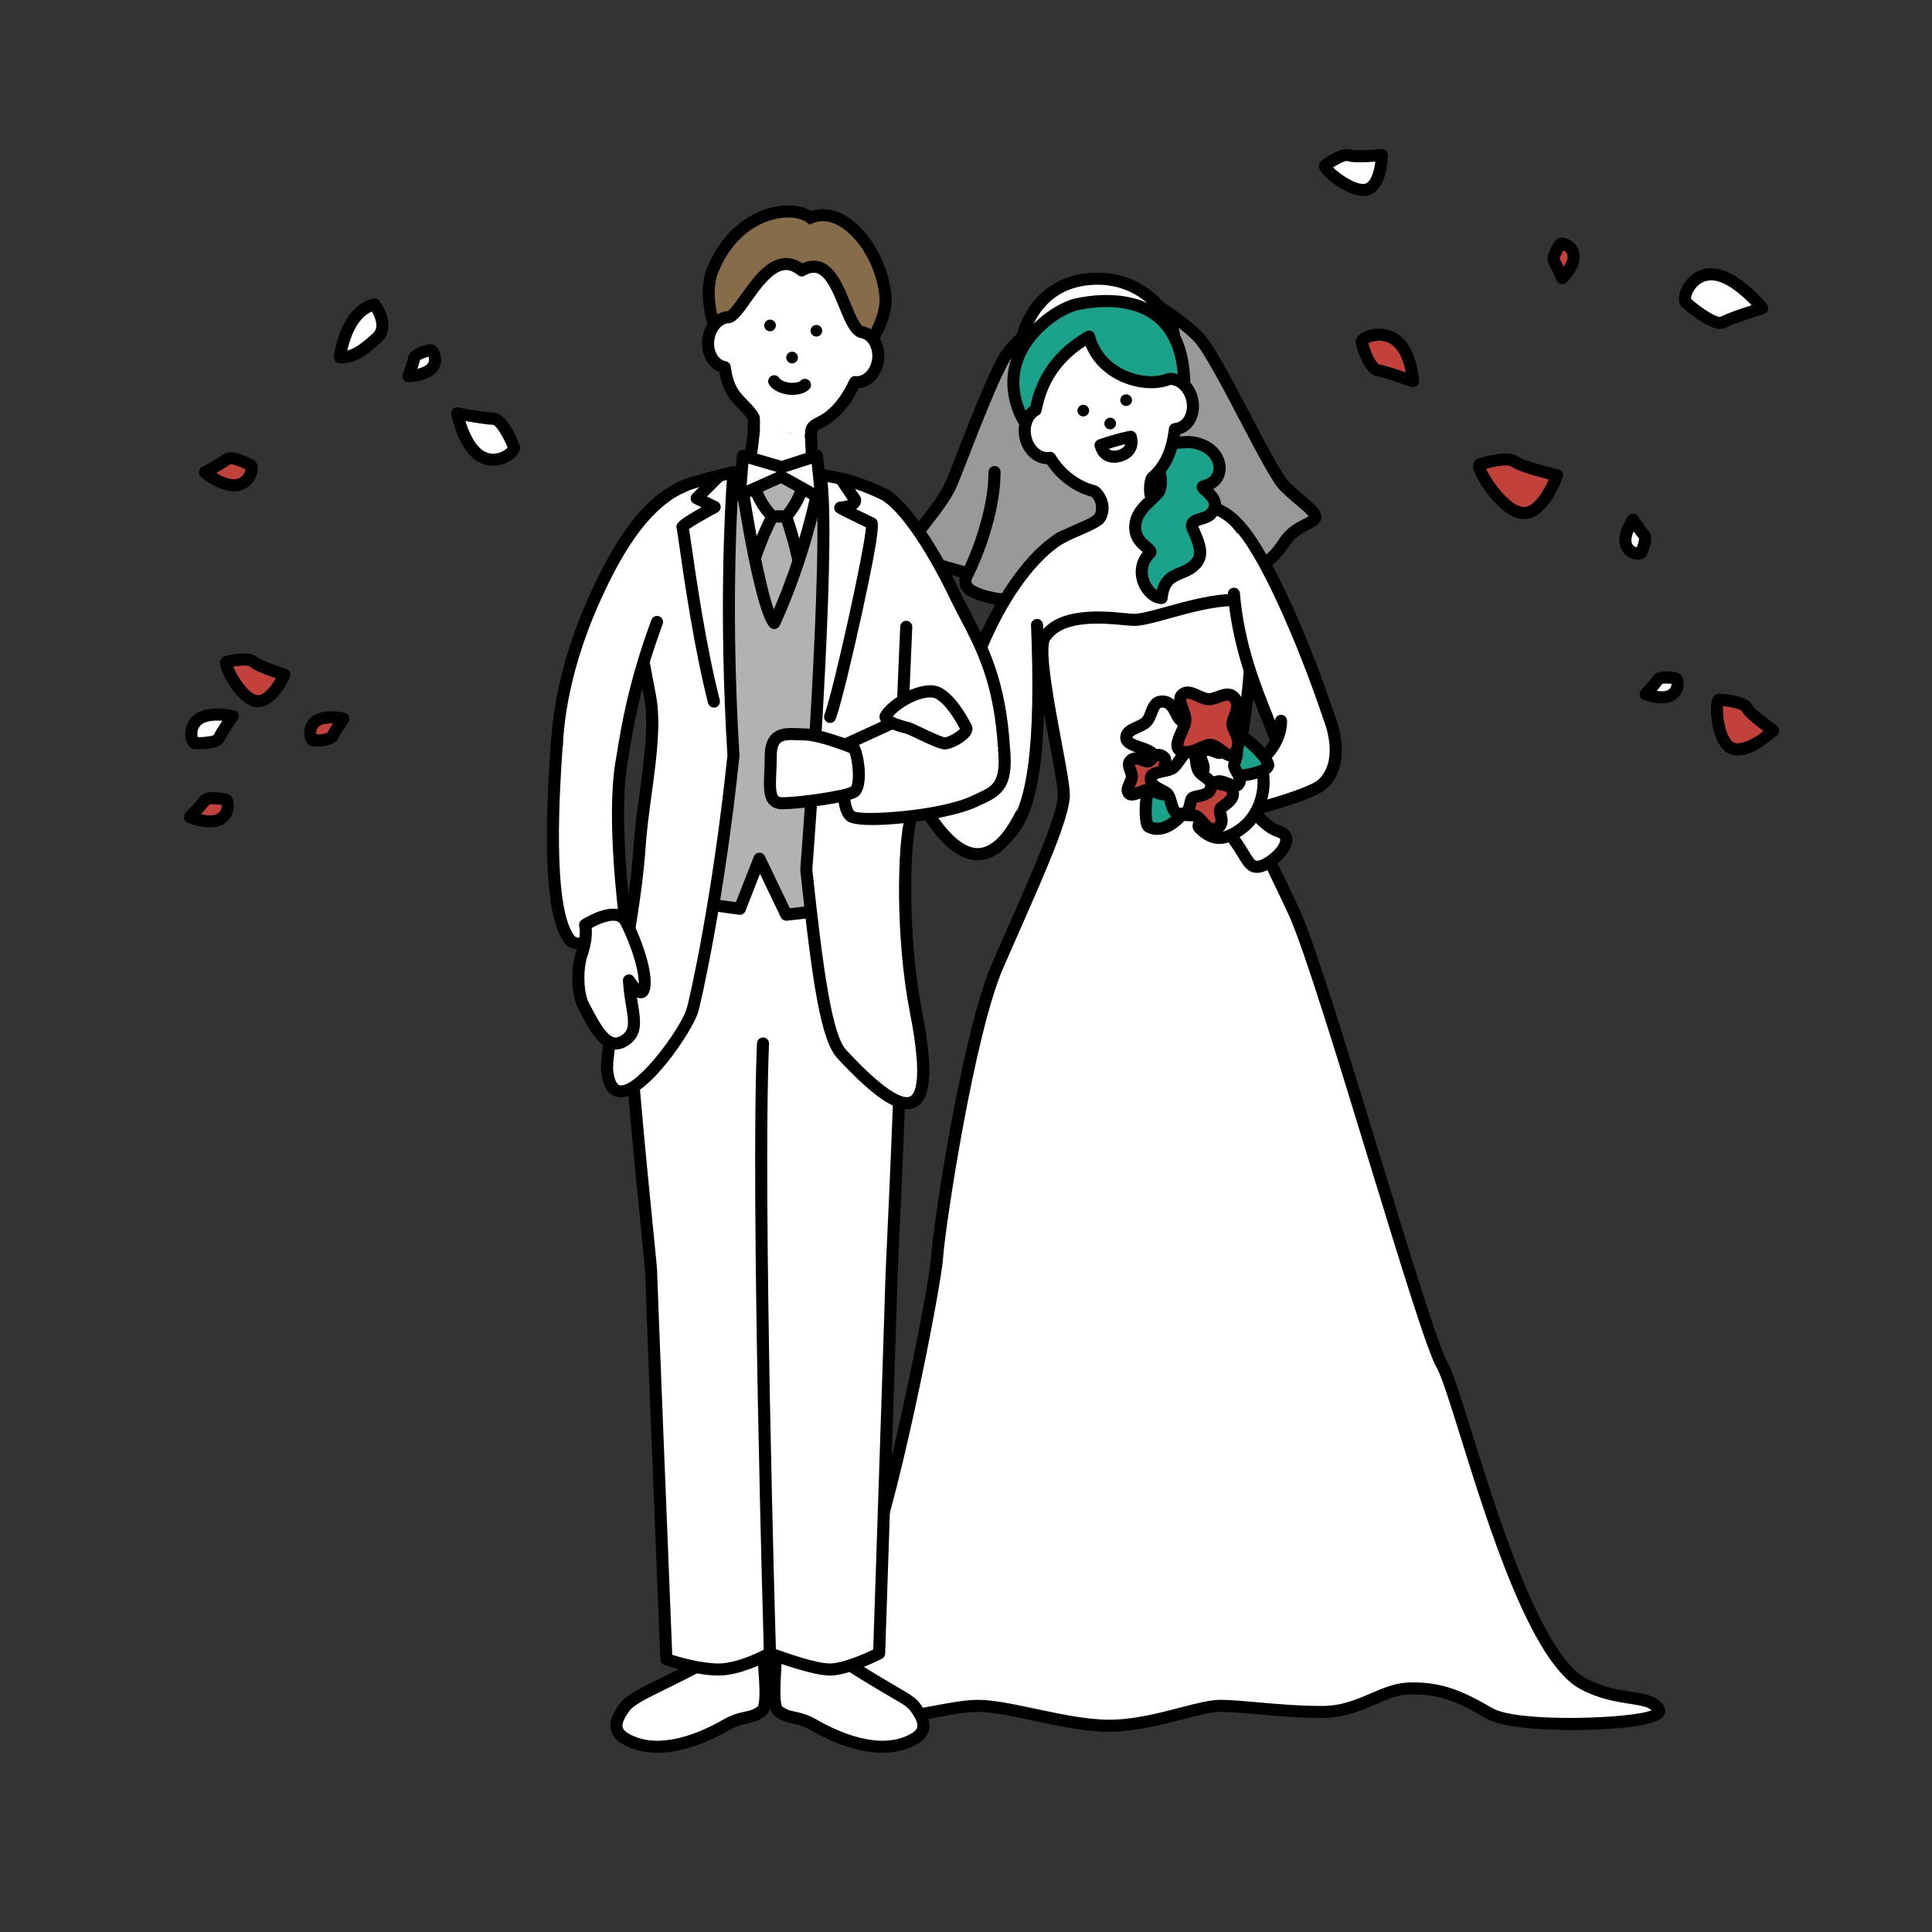 <svg id="eECVI2qdJm41" xmlns="http://www.w3.org/2000/svg" xmlns:xlink="http://www.w3.org/1999/xlink" viewBox="0 0 960 960" shape-rendering="geometricPrecision" text-rendering="geometricPrecision" project-id="f75df41e40c84cfda6f92be2e3525c80" export-id="467e236e85274ecb83087a0002f7c970" cached="false">
<rect x="0" y="0" width="960" height="960" fill="#333333" stroke="none"/>
<style><![CDATA[
#eECVI2qdJm43_to {animation: eECVI2qdJm43_to__to 2000ms linear infinite normal forwards}@keyframes eECVI2qdJm43_to__to { 0% {transform: translate(808.259px,300.149px);animation-timing-function: cubic-bezier(0.42,0,0.58,1)} 50% {transform: translate(778.259px,340.149px);animation-timing-function: cubic-bezier(0.42,0,0.58,1)} 100% {transform: translate(808.259px,300.149px)}} #eECVI2qdJm43_tr {animation: eECVI2qdJm43_tr__tr 2000ms linear infinite normal forwards}@keyframes eECVI2qdJm43_tr__tr { 0% {transform: rotate(-4.772deg);animation-timing-function: cubic-bezier(0.42,0,0.58,1)} 50% {transform: rotate(5.018deg);animation-timing-function: cubic-bezier(0.42,0,0.58,1)} 100% {transform: rotate(-4.772deg)}} #eECVI2qdJm416_to {animation: eECVI2qdJm416_to__to 2000ms linear infinite normal forwards}@keyframes eECVI2qdJm416_to__to { 0% {transform: translate(132.495px,367.91px);animation-timing-function: cubic-bezier(0.42,0,0.58,1)} 50% {transform: translate(172.495px,357.91px);animation-timing-function: cubic-bezier(0.42,0,0.58,1)} 100% {transform: translate(132.495px,367.91px)}} #eECVI2qdJm416_tr {animation: eECVI2qdJm416_tr__tr 2000ms linear infinite normal forwards}@keyframes eECVI2qdJm416_tr__tr { 0% {transform: rotate(0deg);animation-timing-function: cubic-bezier(0.42,0,0.58,1)} 50% {transform: rotate(-19.432deg);animation-timing-function: cubic-bezier(0.42,0,0.58,1)} 100% {transform: rotate(0deg)}} #eECVI2qdJm429_to {animation: eECVI2qdJm429_to__to 2000ms linear infinite normal forwards}@keyframes eECVI2qdJm429_to__to { 0% {transform: translate(767.342px,131.08px);animation-timing-function: cubic-bezier(0.42,0,0.58,1)} 50% {transform: translate(747.342px,151.08px);animation-timing-function: cubic-bezier(0.405,0,0.714,0.449)} 100% {transform: translate(767.342px,131.08px)}} #eECVI2qdJm429_tr {animation: eECVI2qdJm429_tr__tr 2000ms linear infinite normal forwards}@keyframes eECVI2qdJm429_tr__tr { 0% {transform: rotate(-1.513deg);animation-timing-function: cubic-bezier(0.42,0,0.58,1)} 50% {transform: rotate(10.927deg);animation-timing-function: cubic-bezier(0.42,0,0.58,1)} 100% {transform: rotate(-1.513deg)}} #eECVI2qdJm442_to {animation: eECVI2qdJm442_to__to 2000ms linear infinite normal forwards}@keyframes eECVI2qdJm442_to__to { 0% {transform: translate(180.396px,197.888px);animation-timing-function: cubic-bezier(0.42,0,0.58,1)} 50% {transform: translate(220.396px,167.888px);animation-timing-function: cubic-bezier(0.42,0,0.58,1)} 100% {transform: translate(180.396px,197.888px)}} #eECVI2qdJm442_tr {animation: eECVI2qdJm442_tr__tr 2000ms linear infinite normal forwards}@keyframes eECVI2qdJm442_tr__tr { 0% {transform: rotate(3.261deg);animation-timing-function: cubic-bezier(0.42,0,0.58,1)} 50% {transform: rotate(-12.662deg);animation-timing-function: cubic-bezier(0.42,0,0.58,1)} 100% {transform: rotate(3.261deg)}}
]]></style>
<g><g id="eECVI2qdJm43_to" transform="translate(808.259,300.149)"><g id="eECVI2qdJm43_tr" transform="rotate(-4.772)"><g transform="translate(-808.259,-300.149)"><g><path d="M813.96,345.59c0,0,7.62,3.63,12.36,1.64c4.75-2,4.37-8.11,3.08-8.27c0,0-7.4-1.95-8.87-.01s-6.57,6.64-6.57,6.64Z" fill="#fff"/><path d="M822.95,350.82c-4.81,0-9.6-2.2-10.28-2.52-.9-.43-1.53-1.28-1.67-2.26-.15-.98.2-1.98.93-2.65c1.9-1.75,5.26-4.99,6.22-6.25c2.21-2.92,7.72-2.21,11.98-1.09.9.21,2.65,1.01,3.05,3.95.49,3.58-1.3,8.16-5.68,10-1.42.6-2.98.83-4.54.83l-.01-.01Zm-8.99-5.23v0v0Zm5.61-1.21c2.05.49,4.18.68,5.59.09c1.52-.64,1.96-2.02,2.05-2.93-1.89-.38-3.77-.55-4.59-.4-.75.9-1.91,2.11-3.05,3.24Z"/></g><g><path d="M814.92,258.69c0,0-5.37,6.51-4.58,11.6s6.81,6.2,7.28,4.99c0,0,3.69-6.7,2.16-8.6s-4.86-7.99-4.86-7.99Z" fill="#fff"/><path d="M816.48,278.73c-.25,0-.51-.01-.78-.04-3.59-.39-7.61-3.24-8.33-7.94-.96-6.24,4.59-13.19,5.23-13.97.63-.77,1.6-1.17,2.6-1.08.99.09,1.87.67,2.35,1.55c1.24,2.26,3.57,6.31,4.56,7.55c2.29,2.85.27,8.03-1.84,11.88-.38.74-1.4,2.05-3.78,2.05h-.01Zm-1.75-14.3c-.97,1.87-1.67,3.89-1.44,5.4.25,1.63,1.48,2.39,2.35,2.7.82-1.74,1.45-3.53,1.5-4.35-.7-.94-1.58-2.36-2.41-3.75Z"/></g><g><path d="M779.13,233.46c0,0-8.55,19.33-18.9,17.24s-21.47-24.87-18.96-25.71c0,0,13.68-3.35,17.43-.04s20.43,8.52,20.43,8.52v-.01Z" fill="#c2413a"/><path d="M761.78,253.85c-.77,0-1.49-.08-2.14-.21-10.91-2.21-21.36-21.89-21.71-27.44-.15-2.35,1.14-3.63,2.39-4.05.08-.03.16-.05.24-.07c3.57-.87,15.56-3.41,20.13.62c2.25,1.99,12.66,5.82,19.34,7.91.82.25,1.48.85,1.84,1.62.35.78.36,1.67.01,2.45-.09.21-2.32,5.2-5.91,9.99-5.47,7.29-10.47,9.19-14.18,9.19l-.01-.01Zm-17.49-26.46c1.77,5.27,9.62,18.96,16.55,20.36c5.35,1.09,11.09-7.11,14.06-12.52-5.43-1.81-15.02-5.28-18.17-8.05-1.18-1.04-6.77-.91-12.44.21Z"/></g><g><path d="M875.6,368.85c0,0-14.54,11.49-21.58,6.87s-6.13-24.5-3.86-24.36c0,0,11.85,1.66,13.35,5.18s12.1,12.3,12.1,12.3l-.01.01Z" fill="#c2413a"/><path d="M858.06,379.81c-2.17,0-4.08-.53-5.69-1.59-7.85-5.15-7.52-21.97-5.98-26.61c1.03-3.09,3.1-3.3,3.95-3.25.08,0,.16.01.23.02c5.05.71,13.81,2.55,15.69,6.98.75,1.76,6.42,7.17,11.25,11.17.7.58,1.1,1.44,1.09,2.34-.01.91-.43,1.76-1.14,2.32-.16.12-3.92,3.08-8.65,5.49-4.1,2.08-7.69,3.13-10.74,3.13h-.01Zm-6.25-25.14c-.3,1.8-.48,5-.07,8.57.56,5,2.03,8.72,3.92,9.96c1.52,1,7.01.97,15.11-4.53-3.59-3.15-8.71-7.96-10-10.89-.76-.97-4.74-2.32-8.96-3.11Z"/></g></g></g></g><g id="eECVI2qdJm416_to" transform="translate(132.495,367.91)"><g id="eECVI2qdJm416_tr" transform="rotate(0)"><g transform="translate(-132.495,-367.91)"><g><path d="M115.62,355.87c0,0-11.21-2.58-16.94,1.49s-3.4,12.08-1.65,11.92c0,0,10.42.41,11.81-2.61s6.78-10.79,6.78-10.79v-.01Z" fill="#fff"/><path d="M98.82,372.31c-.65,0-1.26-.01-1.83-.04-.98,0-3.05-.44-4.24-3.64-1.57-4.23-.63-10.3,4.2-13.73c6.63-4.7,18.06-2.26,19.34-1.96.97.22,1.77.91,2.13,1.84s.23,1.98-.33,2.79c-1.46,2.1-5.47,8.05-6.52,10.33-1.69,3.69-8.08,4.4-12.75,4.4v.01Zm-.53-6.01c3.44,0,6.97-.47,7.93-1.12.86-1.78,2.67-4.65,4.24-7.03-3.41-.26-7.6-.08-10.04,1.65-2.74,1.94-2.52,5.12-2.13,6.5Z"/></g><g><path d="M170.63,357.12c0,0-9-2.07-13.6,1.19s-2.73,9.7-1.32,9.57c0,0,8.37.33,9.48-2.1s5.44-8.66,5.44-8.66Z" fill="#c2413a"/><path d="M157.21,370.91c-.53,0-1.05-.01-1.56-.03-.94-.01-2.87-.42-3.94-3.31-1.34-3.6-.53-8.78,3.59-11.71c5.53-3.93,14.95-1.91,16.01-1.67.97.22,1.77.91,2.13,1.84s.23,1.98-.33,2.79c-1.62,2.33-4.45,6.61-5.18,8.2-1.43,3.12-6.31,3.88-10.71,3.88l-.01.01Zm7.3-11.44c-2.14,0-4.36.3-5.74,1.28-1.67,1.18-1.77,3.06-1.59,4.14c2.32-.03,4.63-.33,5.46-.74.62-1.24,1.73-3.03,2.79-4.67-.3-.01-.61-.02-.92-.02v.01Zm-9.08,5.42c0,0,0,0,0,0s0,0,0,0Z"/></g><g><path d="M94.35,406.03c0,0,9.17,3.8,14.63,1.16c5.45-2.64,4.63-9.79,3.11-9.91c0,0-8.81-1.84-10.42.53s-7.31,8.21-7.31,8.21l-.01.01Z" fill="#c2413a"/><path d="M104.2,411.12c-5.19,0-10.24-2.01-11-2.32-.92-.38-1.59-1.19-1.79-2.17s.1-1.99.79-2.7c1.53-1.57,5.78-6.04,6.98-7.8c2.26-3.32,8.55-2.81,13.46-1.8.93.17,2.81.9,3.41,4.03.76,3.98-.98,9.21-5.77,11.53-1.87.9-3.98,1.23-6.08,1.23Zm-9.85-5.09v0v0Zm5.51-1.45c2.66.59,5.79.89,7.81-.09c2.21-1.07,2.6-3.29,2.55-4.5-2.63-.43-5.33-.52-6.28-.2-.92,1.28-2.57,3.14-4.08,4.78v.01Zm3.93-4.72v0Z"/></g><g><path d="M141.32,335.28c0,0-6.48,14.64-14.32,13.06s-16.26-18.84-14.36-19.48c0,0,10.36-2.54,13.2-.03s15.47,6.46,15.47,6.46l.01-.01Z" fill="#c2413a"/><path d="M128.23,351.46c-.59,0-1.2-.06-1.82-.18-8.74-1.77-16.75-16.99-17.03-21.46-.14-2.19,1.1-3.4,2.31-3.81.08-.03.16-.05.24-.07c3.57-.88,12.28-2.57,15.9.63c1.46,1.28,8.6,4.03,14.38,5.84.82.25,1.48.85,1.84,1.62.35.78.36,1.67.01,2.45-.72,1.62-6.9,14.97-15.84,14.97l.01.01Zm-12.35-20.21c1.71,4.34,7.28,13.25,11.72,14.15c3.25.67,7.09-4.26,9.45-8.36-4.25-1.45-10.87-3.92-13.19-5.96-.85-.56-4.36-.45-7.98.18v-.01Z"/></g></g></g></g><g id="eECVI2qdJm429_to" transform="translate(767.342,131.08)"><g id="eECVI2qdJm429_tr" transform="rotate(-1.513)"><g transform="translate(-767.342,-131.08)"><g><path d="M875.04,156.01c0,0-12.27-16.23-23.81-17.45-11.53-1.22-16.33,11.98-13.85,13.78c0,0,13.35,12.47,18.14,10.09s19.52-6.42,19.52-6.42Z" fill="#fff"/><path d="M854.11,165.73c-2.85,0-6.5-1.64-11.2-5.01-3.71-2.66-6.87-5.53-7.48-6.09-1.91-1.56-2.22-4.64-.81-8.31c2.3-5.99,8.43-11.64,16.93-10.74c12.68,1.34,25.35,17.92,25.88,18.62.6.79.77,1.83.45,2.78-.32.94-1.09,1.66-2.05,1.93-4.02,1.1-15.26,4.36-18.97,6.21-.82.41-1.74.62-2.75.62v-.01Zm-14.37-15.3c5.81,5.35,12.64,9.75,14.5,9.28c3.27-1.63,10.7-3.92,15.54-5.33-4.53-5.04-12.25-12.14-18.86-12.84-4.1-.43-6.82,1.5-8.38,3.2-2.05,2.23-2.77,4.7-2.8,5.69Zm-.6-.52c0,0,0,0,0,0s0,0,0,0Z"/></g><g><path d="M776.07,138.46c0,0,6.14-5.79,5.99-10.94s-5.98-7-6.6-5.86c0,0-4.49,6.19-3.22,8.27s3.82,8.53,3.82,8.53h.01Z" fill="#c2413a"/><path d="M776.07,141.46c-.22,0-.44-.02-.65-.07-.97-.22-1.77-.9-2.14-1.83-.95-2.4-2.75-6.71-3.58-8.06-1.92-3.12.73-8,3.31-11.56.52-.76,1.89-2.1,4.78-1.42c3.51.84,7.14,4.17,7.27,8.91.18,6.31-6.21,12.52-6.93,13.2-.56.53-1.3.82-2.06.82v.01Zm-1.03-12.69c.57,1.02,1.28,2.54,1.92,4.02c1.19-1.73,2.14-3.65,2.1-5.18-.05-1.65-1.17-2.55-1.99-2.98-1.03,1.62-1.88,3.32-2.03,4.13v.01Z"/></g><g><path d="M700.57,187.68c0,0-.26-14.38-7.84-20.51s-17.91-1.48-17.08.65c0,0,3,12.91,7.66,13.94s17.27,5.92,17.27,5.92h-.01Z" fill="#c2413a"/><path d="M700.57,190.68c-.37,0-.73-.07-1.09-.2-.12-.05-12.45-4.82-16.83-5.79-5.99-1.32-9.08-12.53-9.91-16.1-.26-.93-.44-3,2.14-4.88c3.88-2.84,12.83-4.44,19.73,1.13c8.57,6.93,8.95,22.14,8.96,22.79.02,1-.46,1.94-1.28,2.51-.51.36-1.11.54-1.72.54Zm-21.72-22.41c1.36,5.12,3.76,10.17,5.11,10.56c3.02.67,8.98,2.79,13.15,4.33-.67-4.27-2.31-10.46-6.27-13.66-4.45-3.6-10.04-2.3-11.99-1.24v.01Z"/></g><g><path d="M688.09,74.92c0,0-.61,15.62-8.29,17s-21.54-11.25-20.04-12.51c0,0,8.49-6.03,11.97-4.78s16.37.29,16.37.29h-.01Z" fill="#fff"/><path d="M678.6,95.02c-8.49,0-19.78-9.82-21.52-13.53-.93-1.98-.22-3.55.74-4.37.06-.05.13-.1.2-.15c2.94-2.09,10.26-6.77,14.73-5.16c1.77.64,9.23.56,15.13.12.85-.06,1.69.24,2.31.83.61.59.95,1.42.91,2.28-.07,1.85-.99,18.08-10.76,19.84-.56.1-1.14.15-1.73.15l-.01-.01ZM663.67,80.43c3.14,3.32,11.32,9.3,15.6,8.54c3.09-.55,4.8-6.35,5.49-10.84-4.39.21-11.22.34-14.04-.68-.96-.18-4.04,1.15-7.04,2.98h-.01Z"/></g></g></g></g><g id="eECVI2qdJm442_to" transform="translate(180.396,197.888)"><g id="eECVI2qdJm442_tr" transform="rotate(3.261)"><g transform="translate(-180.396,-197.888)"><g><path d="M167.72,178.2c0,0,1.51-23.16,15.69-27.18c0,0,8.52,10.18,2.2,16.5s-11.08,10.68-17.9,10.68h.01Z" fill="#fff"/><path d="M167.72,181.2c-.83,0-1.62-.34-2.19-.95s-.86-1.42-.8-2.25c.07-1.03,1.83-25.32,17.87-29.87c1.14-.32,2.36.05,3.12.96.1.12,2.45,2.95,3.96,6.69c2.21,5.49,1.52,10.41-1.93,13.86-5.68,5.68-11.56,11.56-20.02,11.56h-.01Zm14.61-26.57c-7.4,3.57-10.16,14.31-11.13,20.06c3.98-1.21,7.53-4.52,12.3-9.28c3.09-3.09.53-8.15-1.17-10.77v-.01Z"/></g><g><path d="M104.07,239.12c0,0,9.24,6.86,16.11,5.43c6.87-1.42,7.97-9.7,6.29-10.26c0,0-9.38-4.55-11.86-2.34s-10.54,7.16-10.54,7.16v.01Z" fill="#c2413a"/><path d="M118.2,247.75c-7.3,0-14.97-5.52-15.91-6.22-.8-.59-1.25-1.55-1.21-2.54s.58-1.9,1.43-2.42c2.18-1.34,8.24-5.18,10.11-6.85c3.45-3.07,10.92-.17,15.11,1.86.89.4,2.62,1.63,2.42,5.03-.26,4.5-3.56,9.68-9.36,10.89-.85.18-1.72.26-2.6.26l.01-.01Zm-8.48-8.65c3.02,1.61,6.93,3.13,9.85,2.52c3.29-.68,4.36-3.68,4.56-5.1-3.16-1.4-6.57-2.37-7.71-2.16-1.5,1.29-4.31,3.19-6.7,4.74Zm-5.64.02v0v0Z"/></g><g><path d="M227.53,202.73c0,0,3.96,15.92,12.82,20.58s17.56-3.47,16.22-5.6c0,0-6.21-13.51-10.95-13.33s-18.1-1.66-18.1-1.66l.01.01Z" fill="#fff"/><path d="M245.95,227.72c-2.24,0-4.61-.51-6.99-1.76-9.94-5.22-14.16-21.81-14.34-22.51-.24-.97.01-1.99.68-2.73s1.66-1.1,2.64-.97c3.64.5,13.9,1.77,17.57,1.63c6.07-.26,11.59,10.29,13.74,14.96.55,1.04,1.15,3.33-1.65,6.37-2.26,2.44-6.62,5.01-11.65,5.01ZM231.81,206.3c1.87,5.04,5.28,11.9,9.95,14.35c3.04,1.6,5.85,1.11,7.67.43c2.12-.8,3.54-2.08,4.1-2.82-2.6-5.41-6.31-10.6-7.84-10.88-3.08.13-9.46-.55-13.87-1.08h-.01Z"/></g><g><path d="M202.32,185.66c0,0,8.41-.73,11.49-4.86s-.35-9.2-1.54-8.69c0,0-7.37,2.07-7.65,4.49-.29,2.42-2.3,9.06-2.3,9.06Z" fill="#fff"/><path d="M202.32,188.66c-.9,0-1.76-.4-2.33-1.11-.63-.77-.83-1.81-.54-2.76.75-2.47,2-6.97,2.19-8.54.43-3.64,5.54-5.82,9.77-7.01.88-.27,2.79-.47,4.63,1.86c2.24,2.84,3.01,7.7.17,11.5-3.77,5.06-12.63,5.97-13.63,6.05-.09,0-.17.01-.26.01Zm5.21-11.24c-.18,1.16-.58,2.78-.99,4.34c2.01-.62,3.95-1.54,4.86-2.76.98-1.32.66-2.73.28-3.57-1.82.63-3.53,1.44-4.16,1.98l.01.01Z"/></g></g></g></g></g><g><g><g><g><path d="M452.69,276.77c-4.77-7.15,13.32-21.21,20.04-36.37c3.21-7.24,18.36-48.77,26.22-62.38s38.08-32.18,49.79-34.98s36.9,14.62,46.48,24.2s35.39,66.65,43.09,74.35s17.69,13.62,14.77,16.45-10.24,4.11-14.88,11.36c-6.53,10.22-12.84,12.58-22.41,18.19-10.25,6.01-15.96,5.11-23.03,5.11s-35.51,4.44-44.03,4.44-32.87,1.27-41.88,1.27-18.5-1.64-24.09-4.86-1.83-8.63-1.83-8.63l-28.25-8.15" fill="rgba(255,255,255,0.5)"/><path d="M506.86,301.41c-10.32,0-19.88-1.97-25.59-5.26-2.97-1.72-4.02-3.97-4.37-5.56-.3-1.33-.22-2.6.02-3.7l-25.06-7.23c-.68-.2-1.27-.63-1.66-1.22-4.01-6,1.78-13.48,8.48-22.14c4.07-5.26,8.69-11.22,11.3-17.12.87-1.97,2.72-6.72,5.06-12.73c6.19-15.91,15.54-39.95,21.31-49.94c8.64-14.97,39.97-33.59,51.69-36.4c13.96-3.34,40.56,16.26,49.3,25c5.38,5.38,14.95,23.64,24.2,41.3c7.66,14.62,15.58,29.73,18.89,33.05c2.39,2.39,5.08,4.66,7.46,6.67c5.18,4.37,8.59,7.26,8.71,10.57.04,1.31-.46,2.55-1.43,3.49-1.32,1.28-3.09,2.2-4.97,3.17-3.21,1.67-6.85,3.56-9.46,7.65-5.93,9.27-11.81,12.59-19.25,16.78-1.32.74-2.7,1.52-4.16,2.38-9.79,5.74-16.09,5.64-22.17,5.55-.78-.01-1.57-.02-2.37-.02-3.18,0-11.65,1.04-19.83,2.04-9.61,1.18-19.55,2.4-24.19,2.4-4.14,0-12.35.31-20.29.62-8.34.32-16.96.65-21.59.65h-.03Zm-51.95-27.12l26.87,7.75c.93.27,1.67.97,2,1.88.32.91.19,1.92-.36,2.72-.23.35-.89,1.64-.65,2.66.05.22.21.91,1.51,1.66c4.76,2.75,13.42,4.46,22.59,4.46c4.51,0,13.08-.33,21.36-.65c8.36-.32,16.26-.62,20.52-.62s14.47-1.25,23.46-2.35c8.75-1.07,17.01-2.09,20.57-2.09.84,0,1.65.01,2.46.02c5.74.09,10.71.16,19.05-4.73c1.49-.87,2.9-1.67,4.25-2.43c7.24-4.08,12.02-6.77,17.14-14.79c3.48-5.44,8.26-7.93,11.76-9.74c1.05-.55,2.07-1.07,2.81-1.57-1.08-1.41-4-3.88-6.22-5.75-2.47-2.08-5.26-4.44-7.83-7.01-3.96-3.96-11.38-18.12-19.96-34.51-8.62-16.46-18.4-35.12-23.13-39.85-10.75-10.75-34.33-25.64-43.66-23.41-11.57,2.78-40.7,21.11-47.89,33.57-5.54,9.59-15.16,34.33-20.91,49.11-2.37,6.08-4.24,10.89-5.17,12.99-2.91,6.57-7.76,12.83-12.05,18.36-4.17,5.38-8.84,11.42-8.52,14.31v.01Z"/></g><g><path d="M583.34,167.23c0,8.5-17.1,2.08-39.42,2.08s-37.07,14.54-37.07,6.04s6.65-34.25,34.32-36.68s42.17,20.07,42.17,28.57v-.01Z" fill="#fff"/><path d="M508.99,181.02c-1.1,0-2.07-.26-2.95-.85-1.45-.98-2.18-2.6-2.18-4.81c0-11.88,9.06-37.21,37.06-39.67c16.41-1.44,27.54,5.3,33.99,11.21c7.86,7.2,11.44,15.6,11.44,20.35c0,2.67-1.17,4.28-2.15,5.16-3.46,3.1-9.9,2.4-19.64,1.34-6.09-.67-13-1.42-20.62-1.42-10.7,0-19.54,3.51-26,6.08-3.74,1.49-6.62,2.63-8.94,2.63l-.01-.02Zm36.31-39.54c-1.25,0-2.54.06-3.86.17-25.66,2.25-31.34,26.11-31.57,33.25c1.39-.33,3.81-1.29,5.84-2.09c6.52-2.59,16.36-6.5,28.21-6.5c7.95,0,15.34.81,21.28,1.46c6.33.69,13.51,1.48,14.98.16.11-.09.16-.33.16-.7c0-3-2.95-9.93-9.49-15.93-5.04-4.62-13.42-9.83-25.55-9.83v.01Z"/></g><path d="M480.94,287.92c-.46,0-.94-.11-1.38-.34-1.47-.76-2.05-2.57-1.28-4.04c3.35-6.46,12.9-29.32,12.9-48.98c0-1.66,1.34-3,3-3s3,1.34,3,3c0,20.96-9.8,44.46-13.57,51.74-.53,1.03-1.58,1.62-2.67,1.62Z"/></g><g><path d="M571.74,246.15c1.76,5.73,34.23-3.76,46.91,19.57c1.95,3.59,2.62,44.85-9.1,48.86-14.76,5.06-83.08,18.52-97.2,13.61-8.84-3.08-4.82-24.14-2.83-36.01s15.87-24.08,16.07-24.18c15.71-7.98,21.68-7.8,22-14.67.37-8.11-6.25-22.71-6.25-22.71l27.56-6.33c0,0,.6,14.6,2.84,21.86Z" fill="#fff"/><path d="M522.13,332.24c-4.54,0-8.3-.36-10.77-1.22-10.83-3.77-7.51-23.37-5.08-37.67l.28-1.67c2.13-12.67,16.9-25.97,17.68-26.36c4.67-2.37,8.48-4.03,11.54-5.36c7.48-3.25,8.69-3.98,8.81-6.76.28-6.05-4.23-17.45-5.99-21.33-.37-.82-.36-1.76.04-2.57s1.14-1.39,2.02-1.59l27.56-6.33c.87-.2,1.78,0,2.49.54s1.14,1.37,1.18,2.26c0,.14.59,13.64,2.56,20.6c1.22.47,4.7.66,7.55.82c11.23.62,30.02,1.66,39.28,18.7c2.35,4.33,2.31,30.81-2.73,43.74-1.98,5.09-4.68,8.25-8.03,9.39-8.13,2.79-29.8,7.47-49.33,10.67-12.77,2.09-28.16,4.15-39.06,4.15v-.01Zm5.13-61.72c-2.58,2.26-13.25,13.04-14.78,22.16l-.28,1.68c-1.47,8.65-4.9,28.9,1.14,31c12.58,4.38,79.2-8.11,95.24-13.61c1.31-.45,2.61-1.98,3.75-4.42c5.35-11.4,4.85-36.85,3.64-40.25-7.67-14.02-23.69-14.91-34.29-15.49-6.74-.37-11.6-.64-12.8-4.55-1.64-5.32-2.43-14.11-2.76-19.02l-20.61,4.74c2.01,4.99,5.38,14.42,5.09,20.72-.31,6.73-4.87,8.71-12.42,11.99-2.92,1.27-6.54,2.84-10.91,5.05h-.01Zm47.34-25.25h.01-.01Zm0,0v0c0,0,0,0,0,0Z"/></g><g><g><path d="M598.05,241.6c-3.08.71,11.09,6.25,3.38,13.96-3.06,3.06-11.13,1.88-8.66,7.39c2.76,6.15,5.29,12.05,2.03,16.36-5.91,7.8-16.15,3.4-17.6,17.83-6.77,0-14.94-13.24-5.77-22.41c2.12-2.12-9.95-4.75-6.85-16.28c1.82-6.76,10.83-12.11,11.64-14.89c3.32-11.46-7.27-16.78-6.37-20.12.76-2.81,4.12-11.17,5.38-9.14c4.76,7.68,10.11,5.35,15.01,5.35s11.25,2.33,14.15,7.28c3.38,5.79,1.59,12.83-6.35,14.66l.01.01Z" fill="#1aa38a"/><path d="M577.2,300.14c-4.51,0-9.24-3.84-11.52-9.33-2.38-5.74-1.56-11.77,2.14-16.51-2.84-2.36-8.65-7.25-6.13-16.62c1.33-4.96,5.61-9.01,8.74-11.97c1.11-1.05,2.62-2.48,2.94-3.06c1.69-5.96-1.18-9.69-3.72-12.98-1.75-2.27-3.39-4.41-2.68-7.01.31-1.13,3.12-11.02,7.3-11.63c1.39-.2,2.75.45,3.52,1.7c2.89,4.68,5.49,4.45,9.41,4.11.99-.09,2-.18,3.05-.18c5.78,0,13.2,2.71,16.74,8.77c2.27,3.89,2.67,8.23,1.09,11.9-1.04,2.41-2.86,4.35-5.28,5.68c1.85,1.83,3.87,4.37,3.96,7.61.07,2.5-1.01,4.88-3.21,7.08-1.65,1.65-3.9,2.34-5.88,2.95-.72.22-1.75.53-2.28.81.03.08.07.18.12.29c2.85,6.37,6.09,13.58,1.68,19.4-2.76,3.65-6.2,5.06-9.23,6.31-4.25,1.75-7.06,2.91-7.78,10.01-.15,1.53-1.44,2.7-2.99,2.7l.01-.03Zm-4.33-76.3c.27.51.99,1.45,1.54,2.16c2.73,3.54,7.29,9.47,4.7,18.4-.54,1.86-2.22,3.45-4.56,5.66-2.75,2.61-6.18,5.85-7.07,9.17-1.42,5.29.96,7.78,4.21,10.49c1.49,1.24,2.9,2.41,2.98,4.32.05,1.05-.35,2.05-1.13,2.82-4.57,4.57-3.15,9.67-2.33,11.66.89,2.16,2.26,3.78,3.6,4.72c1.88-7.65,6.8-9.67,10.86-11.34c2.66-1.09,4.95-2.04,6.73-4.38c2.1-2.77.34-7.27-2.37-13.32-.87-1.94-.96-3.71-.26-5.25c1.14-2.51,3.8-3.33,6.15-4.04c1.31-.4,2.79-.86,3.39-1.45.98-.98,1.47-1.88,1.45-2.66-.05-1.65-2.16-3.53-3.56-4.78-1.5-1.33-3.04-2.71-2.5-4.85.32-1.23,1.31-2.16,2.67-2.47v0c2.6-.6,4.39-1.89,5.19-3.74.82-1.9.54-4.27-.76-6.49-2.33-3.98-7.62-5.8-11.56-5.8-.79,0-1.63.07-2.53.15-3.68.32-8.52.74-12.86-4.02-.75,1.58-1.56,3.62-1.99,5.05l.01-.01Zm25.85,20.68v0c0,0,0,0,0,0Z"/></g><g><path d="M588.48,191.33c.06,6.63-57.84,22.23-67,22.9-8.25.6-11.79-2.47-14.47-8.53-13.66-30.93,16.29-52.09,28.38-54.58s52.66-7.53,53.1,40.21h-.01Z" fill="#1aa38a"/><path d="M519.55,217.3c-7.47,0-12.1-3.19-15.28-10.39-5.16-11.67-4.97-23.5.55-34.19c7.31-14.18,21.93-22.89,29.97-24.54c10.12-2.08,29.1-3.95,42.46,6.84c9.3,7.51,14.09,19.72,14.24,36.28v0c.02,2.49.06,6.65-32.16,16.58-14.93,4.6-32.51,8.96-37.63,9.34-.74.05-1.46.08-2.15.08Zm30.4-64.73c-5.35,0-10.29.73-13.96,1.49-6.94,1.42-19.78,9.66-25.84,21.41-4.72,9.15-4.85,18.92-.39,29.02c2.16,4.88,4.53,7.26,11.51,6.75c3.88-.28,18.88-3.82,34.18-8.44c20.79-6.28,28.52-10.36,30.03-11.96-.22-14.41-4.26-24.88-12-31.14-6.83-5.52-15.61-7.12-23.52-7.12l-.01-.01Zm35.53,38.79v0c0,0,0,0,0,0Z"/></g><g><g><path d="M571.74,246.15c-.67-2.62-.16-7.96.83-8.8c6.92-5.92,9.99-14.1,11.24-24.09.17-.03,1.35-.28,1.52-.32c5.44-1.25,8.6-7.74,7.05-14.5-1.44-6.28-6.45-10.57-11.52-10.14-11.44,4.92-34.74-1.31-39.67-21.06-18.11,10.42-24.06,24.09-26.58,36.49-4.17,2.21-6.38,7.87-5.03,13.74c1.51,6.58,6.92,10.96,12.23,10.04c5.05,8.38,12.98,14.34,21.89,16.6c1.01.26,7.28,7.15,2.3,13.94" fill="#fff"/><path d="M545.99,261.04c-.62,0-1.24-.19-1.77-.58-1.34-.98-1.63-2.86-.65-4.19c3.18-4.34-.35-8.54-1.16-9.4-8.88-2.4-16.86-8.25-22.18-16.24-6.17-.08-11.91-5.19-13.58-12.49-1.51-6.57.65-13.03,5.28-16.29c2.37-10.81,8.04-25.87,27.75-37.22.82-.47,1.8-.53,2.67-.16s1.51,1.12,1.74,2.03c1.84,7.39,6.89,13.45,14.21,17.08c7.21,3.57,15.79,4.36,21.37,1.96.3-.13.61-.21.93-.23c6.62-.56,12.94,4.79,14.7,12.46.9,3.93.5,7.94-1.12,11.3-1.65,3.4-4.37,5.76-7.68,6.67-1.64,10.53-5.36,18.08-11.63,23.59-.36,1.11-.66,4.38-.22,6.08.41,1.6-.55,3.24-2.16,3.65-1.6.41-3.24-.55-3.65-2.16-.67-2.58-.68-9.72,1.78-11.83c5.76-4.93,8.92-11.78,10.22-22.19.17-1.32,1.18-2.37,2.49-2.59.2-.04,1.17-.24,1.33-.28c1.73-.4,3.19-1.67,4.12-3.57c1.03-2.12,1.27-4.73.67-7.33-1.03-4.5-4.44-7.84-7.89-7.84-.01,0-.03,0-.04,0-7.19,2.85-17.27,1.96-25.89-2.31-7.64-3.79-13.26-9.8-16.15-17.17-15.58,10.15-19.93,22.62-21.95,32.54-.18.88-.74,1.63-1.54,2.05-3.05,1.61-4.53,5.99-3.51,10.42c1.13,4.92,5.08,8.4,8.79,7.75c1.21-.21,2.44.35,3.08,1.41c4.59,7.62,11.9,13.17,20.06,15.24c2.17.55,4.63,4.01,5.67,6.9c1.46,4.07.87,8.23-1.69,11.72-.59.8-1.5,1.23-2.42,1.23l.02-.01Z"/></g><circle r="2.9" transform="translate(538.28 204.03)"/><circle r="2.9" transform="translate(559.58 198.84)"/><circle r="2.9" transform="translate(551.64 210.44)"/><g><path d="M554.27,218.88c-4.96,1.4-7.43,2.38-7.43,2.38c1.89,6.71,7.21,5.91,9.57,5.25c2.37-.67,7.24-3.05,5.42-9.48c0,0-3.08.58-7.57,1.85h.01Z" fill="#fff"/><path d="M553.53,229.94c-1.03,0-2.01-.14-2.93-.42-2.26-.68-5.25-2.52-6.64-7.45-.42-1.48.35-3.03,1.78-3.6.11-.04,2.67-1.05,7.72-2.48v0c4.57-1.29,7.7-1.89,7.83-1.91c1.53-.29,3.02.64,3.45,2.13c1.34,4.77-.22,7.9-1.77,9.68-1.88,2.17-4.4,3.12-5.73,3.5-1.29.36-2.53.55-3.71.55Zm-2.5-6.95c.54.57,1.04.72,1.28.79.87.26,2.01.21,3.29-.16.55-.16,1.94-.63,2.83-1.66.25-.29.52-.68.68-1.25-1.13.27-2.5.62-4.03,1.06c0,0,0,0,0,0-1.63.46-2.98.87-4.05,1.22Zm3.24-4.11v0v0Z"/></g></g></g></g></g><g><g><path d="M519.27,316.46c9.35-14.21,38.08-8.44,44.3-8.44c8.88,0,31.91-9.86,49.81-9.86c15.28,0,4.85,62.08,1.81,79s19.6,57.41,28.29,77.1c15.14,34.32,63.68,207.72,73,223.87c9.32,16.14,37.5,141.19,70.26,158.58c18.01,9.56,32.91,4.85,37.5,12.8s-69.54,10.3-84,1.95-23.54-12.48-38.72-12.48-25.06,11.72-44.8,11.72-39.38-3.04-50.44-3.04-33.75,9.87-55.05,9.87-49.4-9.87-65.34-9.87-46.64,10.63-60.52,5.31c-13.88-5.31-18.22-7.67-28.31-5.31s-15.32-4.04-3.82-10.68s25.93-40.52,36.82-59.39s34.47-135.71,35.55-152.42s15.6-111.9,30.16-145.41c14.07-32.37,32.86-72.41,32.86-84.59s-15-70.11-9.35-78.7l-.01-.01Z" fill="#fff"/><path d="M551.23,860.51c-11.74,0-25-2.81-37.82-5.54-10.51-2.23-20.43-4.33-27.52-4.33-5.79,0-13.82,1.51-22.33,3.1-14.69,2.76-29.88,5.61-39.27,2.01-1.34-.51-2.6-1-3.78-1.46-10.89-4.23-14.56-5.65-22.78-3.74-6.57,1.53-12.05-.11-13.62-4.09-.75-1.89-1.5-6.85,7.61-12.11c7.58-4.38,17.8-24.18,26.01-40.1c3.44-6.66,6.68-12.95,9.71-18.19c10.46-18.12,34.12-135.17,35.15-151.11c1.12-17.37,15.61-112.38,30.4-146.41c2.41-5.56,4.97-11.34,7.54-17.17c11.75-26.61,25.07-56.77,25.07-66.23c0-4.1-2-14.7-4.11-25.92-5.46-28.94-8.73-48.37-4.75-54.43v0c8.79-13.36,31.44-11.19,42.33-10.14c1.93.19,3.59.34,4.48.34c3.26,0,9.5-1.73,16.1-3.55c10.16-2.81,22.81-6.31,33.72-6.31c2.48,0,4.69,1.07,6.38,3.1c8.61,10.3,3.88,48.88-1.61,79.43-2.22,12.34,11.71,41.13,20.93,60.19c2.71,5.61,5.27,10.9,7.15,15.16c7.75,17.57,23.88,70.28,39.48,121.26c14.24,46.54,28.96,94.66,33.38,102.32c2.81,4.87,6.84,17.79,12.42,35.68c12.82,41.09,34.27,109.87,56.65,121.74c8.41,4.46,16.23,5.67,22.51,6.64c7.04,1.09,13.12,2.03,16.17,7.31c1.04,1.8.73,3.87-.8,5.4-5.47,5.47-33.04,6.18-41.36,6.27-8.33.08-36.29-.06-45.94-5.63-14.76-8.52-23.19-12.08-37.22-12.08-6.48,0-11.89,2.34-18.17,5.04-7.26,3.13-15.49,6.68-26.63,6.68s-22.59-.99-32.45-1.86c-7.18-.63-13.39-1.18-17.99-1.18-4.25,0-10.76,1.69-18.3,3.65-10.68,2.77-23.98,6.22-36.75,6.22l.01.04Zm-65.34-15.87c7.71,0,17.94,2.17,28.76,4.47c12.52,2.66,25.47,5.4,36.58,5.4c12,0,24.35-3.2,35.24-6.03c7.94-2.06,14.79-3.84,19.81-3.84s11.19.56,18.52,1.21c9.73.86,20.76,1.83,31.92,1.83c9.9,0,17.2-3.15,24.25-6.19c6.6-2.84,12.83-5.53,20.54-5.53c15.32,0,24.79,3.97,40.22,12.88c12.54,7.24,69.28,5.18,78.95.97-1.92-1.73-5.46-2.36-10.94-3.21-6.73-1.04-15.1-2.33-24.41-7.27-24.56-13.03-45.63-80.57-59.56-125.26-5.05-16.19-9.41-30.18-11.89-34.47-4.76-8.25-18.28-52.42-33.92-103.56-15.54-50.81-31.62-103.35-39.23-120.59-1.84-4.17-4.38-9.42-7.07-14.97-10.69-22.1-23.99-49.61-21.43-63.86c7.12-39.61,8.24-68.16,2.92-74.52-.7-.83-1.29-.95-1.78-.95-10.1,0-22.31,3.38-32.12,6.1-7.61,2.11-13.62,3.77-17.7,3.77-1.18,0-2.89-.16-5.05-.37-9.72-.93-29.93-2.88-36.74,7.47v0c-2.95,4.48,2.63,34.11,5.63,50.02c2.26,12,4.22,22.37,4.22,27.03c0,10.72-12.43,38.86-25.58,68.65-2.57,5.82-5.12,11.59-7.53,17.13-14.47,33.31-28.93,129.14-29.92,144.41-.97,15-24.53,133.95-35.94,153.72-2.96,5.12-6.17,11.35-9.57,17.94-9.46,18.33-19.24,37.29-28.34,42.54-4.32,2.49-5.07,4.39-5.03,4.73.19.36,2.37,1.43,6.67.43c10.02-2.33,15.12-.35,26.31,3.99c1.17.45,2.42.94,3.75,1.45c7.8,2.99,22.79.18,36.02-2.31c8.79-1.65,17.09-3.21,23.43-3.21h.01Zm33.38-528.18v0v0Z"/></g></g><g><g><g><path d="M515.29,310.56c3.75,90.85-8.39,111.26-32.2,111.06-12.54-.1-13.6-43.9-3.7-77.09c13.42-45,34.99-70.78,48.98-77.91" fill="#fff"/><path d="M483.42,424.62c-.12,0-.23,0-.35,0-1.96-.02-4.83-.75-7.35-4.15-8.24-11.15-7.86-47.76.79-76.8c6.16-20.65,14.69-39.32,24.67-53.99c8.45-12.42,17.62-21.56,25.83-25.73c1.48-.75,3.28-.16,4.04,1.31.75,1.48.16,3.28-1.31,4.03-10.85,5.53-33.06,27.77-47.47,76.09-7.1,23.83-9.45,61.04-1.72,71.52c1.26,1.7,2.25,1.71,2.57,1.71c7.02.04,12.14-1.84,16.15-5.99c11.43-11.82,15.45-43.26,13.03-101.95-.07-1.66,1.22-3.05,2.87-3.12c1.64-.06,3.05,1.22,3.12,2.87c2.53,61.29-1.87,93.1-14.71,106.37-5.09,5.26-11.68,7.82-20.16,7.82v.01Z"/></g><g><path d="M488.58,381.93c0,0-34.12-33.9-28.46-33.33c0,0-11.41.18-20.05,7.27c13.62,43.26,42.16,98.63,67.19,49.02" fill="#fff"/><path d="M485.83,427.44c-.46,0-.92-.02-1.38-.06-23.83-1.94-42.19-54.54-47.25-70.62-.37-1.17.01-2.44.96-3.22c8.29-6.81,18.73-7.79,21.32-7.93.29-.04.6-.04.93,0c1.58.16,2.77,1.52,2.7,3.11-.01.3-.07.58-.16.85c2.88,4.54,15.76,18.33,27.74,30.23c1.18,1.17,1.18,3.07.01,4.24-1.17,1.18-3.07,1.18-4.24.01-.08-.08-7.73-7.68-15.11-15.55-8.56-9.11-12.4-13.88-13.98-16.65-3.28.46-8.89,1.72-13.8,5.12c12.29,38.16,28.44,63.37,41.37,64.42c6.76.54,13.38-5.46,19.64-17.87.75-1.48,2.55-2.07,4.03-1.33c1.48.75,2.07,2.55,1.33,4.03-7.1,14.08-15.21,21.2-24.11,21.2v.02Z"/></g></g></g><g><g><path d="M615.2,260.67c10.48,10.48,28.64,46.77,44.49,93.62c13.54,40.01-14.82,48.63-23.14,20.58-5.13-17.27-20.43-43.97-23.42-79.84" fill="#fff"/><path d="M651.91,394.27c-.92,0-1.84-.1-2.78-.31-6.75-1.53-12.53-8.34-15.46-18.24-1.42-4.79-3.66-10.36-6.26-16.81-6.38-15.84-15.11-37.54-17.28-63.64-.14-1.65,1.09-3.1,2.74-3.24c1.66-.13,3.1,1.09,3.24,2.74c2.1,25.19,10.29,45.54,16.87,61.89c2.65,6.59,4.94,12.28,6.44,17.34c2.72,9.16,7.48,13.29,11.03,14.09c2.35.53,4.5-.2,6.22-2.12c3.72-4.12,5.71-14.36.17-30.74-12.37-36.57-31.38-80.08-43.77-92.47-1.17-1.17-1.17-3.07,0-4.24s3.07-1.17,4.24,0c11.7,11.69,30.29,50.67,45.21,94.78c7.8,23.05,1.62,33.33-1.4,36.68-2.51,2.78-5.77,4.27-9.23,4.27l.02.02Z"/></g><g><path d="M595.97,400.34c-2.81-2.09,8.8-6.95,11.56-11.56s16.68,21.01,27.69,24.25c10.98,3.23-3.74,17.7-10.62,17.7s-5.45-13.19-28.62-30.38l-.01-.01Z" fill="#fff"/><path d="M624.59,433.72c-4.6,0-6.69-3.46-9.33-7.83-3.26-5.4-8.19-13.57-21.08-23.14v0c-1.06-.79-1.66-1.96-1.65-3.22.04-2.71,2.67-4.56,6.32-7.13c2.31-1.62,5.19-3.64,6.09-5.16.7-1.17,1.85-1.9,3.15-2c3.15-.24,5.82,2.81,11.59,9.74c4.82,5.79,11.42,13.72,16.36,15.17c4.33,1.27,6.58,4.38,6.01,8.32-.95,6.56-10.91,15.26-17.48,15.26l.02-.01ZM599.56,399.3c12.53,9.71,17.69,18.28,20.84,23.49c2.2,3.65,3.07,4.93,4.19,4.93c3.38,0,10.97-6.15,11.54-10.11.07-.51.16-1.14-1.77-1.7-6.69-1.97-13.38-10-19.28-17.09-1.99-2.39-4.57-5.49-6.15-6.93-1.74,1.99-4.31,3.79-6.63,5.42-.83.58-1.91,1.34-2.74,1.99Z"/></g><g transform="translate(0 0)"><g><path d="M636.55,358.16c0,0,1.16,13.4-15.62,23.77l-8.03,22.96c0,0,38.2-9.15,44.65-15.61c11.99-11.99,2.88-32.83,2.88-32.83" fill="#fff"/><path d="M612.89,407.89c-.84,0-1.65-.35-2.23-.99-.74-.81-.97-1.97-.61-3l8.03-22.96c.23-.65.67-1.2,1.25-1.56c14.85-9.18,14.24-20.51,14.21-20.99-.11-1.64,1.12-3.08,2.76-3.21c1.65-.12,3.08,1.08,3.22,2.72.05.61,1.07,14.87-16.13,26.01l-5.85,16.73c14.48-3.73,34.09-9.71,37.87-13.48c10.38-10.38,2.33-29.31,2.25-29.5-.66-1.52.03-3.29,1.55-3.95c1.51-.66,3.28.03,3.95,1.54.41.93,9.79,22.86-3.5,36.15-1.13,1.13-4.57,4.57-26.01,10.98-10.32,3.08-19.97,5.4-20.07,5.43-.23.06-.47.08-.7.08h.01Z"/></g><g><path d="M597.8,384.07c1.55-4.77,26.55-11.21,29.13-2.48s-.01,22.34-9.59,29.77-15.44,5.96-21.37.02c-2.79-2.79,11.15-16.11,9.65-18.72s-10.23-1.17-7.81-8.59h-.01Z" fill="#fff"/><path d="M605.87,419.36c-4.19,0-8.11-1.95-12.02-5.86-3.34-3.34.44-8.45,4.81-14.36c1.15-1.56,2.75-3.71,3.57-5.11-.28-.09-.57-.19-.81-.26-2.08-.65-4.92-1.55-6.31-4.25-.91-1.76-.96-3.91-.16-6.38c1.73-5.3,14.99-9,23.05-8.86c8.65.12,11.11,4.1,11.81,6.46c2.89,9.76.14,24.64-10.63,32.99-4.84,3.75-9.21,5.63-13.31,5.63Zm-7.13-9.47c4.48,4.2,8.81,5.25,16.76-.91c8.36-6.48,10.91-18.58,8.55-26.54-.38-1.27-2.46-1.78-3.67-1.97-7.47-1.16-18.32,2.77-19.78,4.66-.3.97-.25,1.48-.17,1.64.24.47,1.83.97,2.78,1.27c1.83.57,3.9,1.23,5,3.12c1.67,2.9-.74,6.15-4.73,11.55-1.58,2.13-4.1,5.54-4.74,7.19v-.01Zm-.94-25.82v0v0Z"/></g></g><g><g><path d="M596.25,381.48c3.21.09,4.46,5.42,7.36,7.19s7.97.67,8.89,4.52c1.15,4.81-4.8,6.67-6.05,8.71s3.11,6.98-2,9.75c-4.2,2.28-6.64-4.08-9.71-5.96-2.38-1.46-8.96.62-11.05-3.23s5.46-6.35,7.49-9.66.87-11.43,5.07-11.32Z" fill="#c2413a"/><path d="M602.71,415.15c-3.35,0-5.85-2.93-7.35-4.68-.78-.91-1.58-1.85-2.18-2.22-.33-.14-1.67-.18-2.55-.21-2.97-.09-7.45-.24-9.57-4.15-2.56-4.73,1.94-8.08,4.63-10.08c1.17-.87,2.5-1.86,2.94-2.57.45-.73.74-2.52.98-3.95.55-3.34,1.5-8.92,6.72-8.8v0c3.4.09,5.23,2.82,6.7,5.02.69,1.03,1.48,2.21,2.15,2.62.59.36,1.68.58,2.74.79c2.58.51,6.47,1.27,7.5,5.59c1.26,5.26-2.84,8.28-5.04,9.9-.34.25-.81.6-1.12.86.06.3.15.7.22.99.56,2.32,1.72,7.16-3.6,10.05-1.13.61-2.19.87-3.17.87v-.03Zm-16.33-14.04c.62.81,2.72.88,4.43.93c2.01.06,3.92.12,5.49,1.09c1.41.86,2.52,2.17,3.6,3.43c2.17,2.54,2.63,2.7,3.11,2.44c1.05-.57,1.25-.78.62-3.37-.38-1.57-.85-3.53.25-5.31.69-1.13,1.78-1.93,2.93-2.78c2.49-1.83,3.03-2.55,2.76-3.67-.1-.43-.53-.65-2.83-1.1-1.5-.29-3.21-.63-4.72-1.56-1.79-1.09-2.96-2.85-3.99-4.39-.47-.7-1.21-1.81-1.69-2.22-.35.79-.64,2.54-.82,3.64-.36,2.15-.72,4.38-1.79,6.11-1.05,1.71-2.79,3-4.47,4.25-.95.7-2.48,1.84-2.88,2.49v.02Z"/></g><g><path d="M570.81,410.78c-2.25-1.18-1.93-15.99.29-18.2c2.77-2.77,8.94-3.77,12.93-1.47c3.28,1.89,6.42,8.49,4.68,11.5s-9.88,12.37-17.9,8.17Z" fill="#1aa38a"/><path d="M575.06,414.86c-1.85,0-3.75-.42-5.64-1.42v0c-1.92-1-2.51-3.38-2.81-5.33-.58-3.77-.72-14.56,2.37-17.65c3.88-3.88,11.62-4.79,16.55-1.95c4.18,2.41,8.61,10.7,5.78,15.6-2.31,4-8.86,10.74-16.25,10.74v.01Zm-2.29-6.47c5.63,2.26,11.99-4.93,13.35-7.27.65-1.13-1.31-6.09-3.58-7.41-2.79-1.61-7.32-.85-9.21.9-1.1,2-1.43,11.13-.55,13.78h-.01Zm.15.37c0,0,0,0,0,0v0Zm-.72-.63v0v0c0,0,0,0,0,0Z"/></g><g><path d="M559.73,365.78c.76-3.84,7.42-4.27,10.15-7.39s2.42-9.46,7.24-9.78c6.02-.41,7.05,7.13,9.26,9.06s9.03-2.32,11.32,4.38c1.89,5.52-6.25,7.17-9.14,10.47-2.25,2.57-1.07,10.91-6.14,12.64s-6.53-7.86-10.1-10.97-13.58-3.37-12.59-8.4v-.01Z" fill="#fff"/><path d="M581.15,388.39c-4.21,0-6.53-4.54-8.14-7.7-.84-1.64-1.78-3.49-2.65-4.25-.89-.77-2.95-1.48-4.77-2.11-3.95-1.36-9.91-3.41-8.79-9.12v0c.73-3.74,4.22-5.31,7.02-6.57c1.52-.68,3.09-1.39,3.81-2.22.64-.73,1.14-2.06,1.62-3.34c1.07-2.84,2.69-7.13,7.68-7.47c6.15-.41,8.72,4.67,10.25,7.72.3.6.74,1.46,1.03,1.88.4.02,1.14-.03,1.65-.06c2.75-.19,8.46-.58,10.69,5.92c2.05,6.01-3.27,9.2-6.45,11.11-1.3.78-2.64,1.58-3.27,2.31-.33.42-.69,2.17-.92,3.32-.73,3.61-1.72,8.54-6.51,10.18-.8.28-1.55.4-2.25.4Zm-3.56-36.8c-.08,0-.17,0-.26,0-.94.06-1.38.7-2.47,3.6-.64,1.7-1.37,3.62-2.71,5.16-1.58,1.82-3.86,2.84-5.87,3.74-1.38.62-3.46,1.56-3.6,2.25v0c-.01.07-.01.1-.01.1.38.66,3.3,1.66,4.87,2.2c2.46.84,5,1.72,6.77,3.26c1.74,1.52,2.92,3.82,4.05,6.04.7,1.37,2.15,4.21,2.9,4.4c0,0,.06,0,.2-.05c1.42-.48,1.96-2.66,2.57-5.69.47-2.32.91-4.51,2.28-6.08c1.26-1.44,3.01-2.49,4.71-3.51c3.74-2.24,4.23-2.94,3.86-4.02-.67-1.95-1.47-2.09-4.59-1.88-1.94.14-4.14.29-5.86-1.21-1.12-.98-1.83-2.39-2.59-3.89-1.62-3.22-2.55-4.44-4.23-4.44l-.02.02Z"/></g><g><path d="M560.63,393.78c-1.27-2.2,1.81-5.26,1.81-7.95s-2.85-5.66-.64-7.88c2.77-2.77,6.5.48,8.4.48s3.43-4.99,7.41-2.69c3.28,1.89,0,6.18,0,9.03c0,2.22,4.13,5.8,2.4,8.81s-6.55-1.06-9.63-1.06-8.09,4.15-9.75,1.27v-.01Z" fill="#c2413a"/><path d="M562.36,397.78c-1.64,0-3.24-.6-4.33-2.5-1.51-2.61-.3-5.25.59-7.18.37-.8.82-1.79.82-2.27c0-.44-.3-1.25-.57-1.96-.73-1.97-1.96-5.27.81-8.04c3.33-3.33,7.46-1.64,9.45-.83.2.08.44.18.66.26.1-.1.2-.2.29-.29c1.33-1.34,4.46-4.48,9.03-1.84c4.31,2.49,2.79,7.17,2.06,9.42-.23.72-.52,1.61-.56,2.1.11.34.54,1.09.83,1.6c1.24,2.17,3.11,5.44,1.16,8.81-2.4,4.16-7.02,2.31-9.5,1.32-.92-.37-2.18-.87-2.72-.87s-1.88.54-2.84.93c-1.34.54-3.29,1.34-5.18,1.34Zm8.02-8.27c1.71,0,3.36.66,4.96,1.3.58.23,1.42.57,2.04.75-.2-.68-.83-1.78-1.14-2.33-.8-1.4-1.62-2.84-1.62-4.47c0-1.41.43-2.75.86-4.05.23-.72.6-1.87.61-2.4-.33-.19-.46-.19-.46-.19-.26.05-.92.72-1.28,1.08-.93.94-2.21,2.22-4.13,2.22-1.17,0-2.27-.44-3.33-.88-2.01-.82-2.54-.86-2.92-.52.03.38.34,1.22.54,1.74.44,1.19.94,2.53.94,4.05c0,1.8-.73,3.38-1.37,4.78-.12.27-.27.59-.4.9.55-.19,1.16-.44,1.61-.62c1.66-.67,3.37-1.37,5.1-1.37l-.01.01Z"/></g><g><path d="M611.74,384.96c-2.2-1.27-2.61-9.18-1.79-12.21c1.01-3.79.71-7.13,5.31-7.13c3.79,0,14.91,11.11,14.91,14.59s-15.55,6.42-18.43,4.76v-.01Z" fill="#1aa38a"/><path d="M614.83,388.41c-1.92,0-3.56-.25-4.59-.85v0c-4.39-2.53-3.94-12.82-3.19-15.59.17-.62.29-1.23.42-1.82.59-2.82,1.58-7.54,7.79-7.54c5.36,0,17.91,12.33,17.92,17.59c0,1.84-1.12,3.42-3.32,4.69-3.13,1.81-10.03,3.52-15.02,3.52h-.01Zm-1.43-6.03c2.81.63,11.08-1.22,13.52-2.7-1.6-3.21-9.38-10.68-11.76-11.08q-1.24,0-1.83,2.78c-.14.69-.3,1.4-.49,2.14-.63,2.35-.18,7.4.56,8.86Z"/></g><g><path d="M596.28,389.49c-1.27-2.2,1.81-5.26,1.81-7.95s-2.85-5.66-.64-7.88c2.77-2.77,6.5.48,8.4.48s3.43-4.99,7.41-2.69c3.28,1.89,0,6.18,0,9.03c0,2.22,4.13,5.8,2.4,8.81s-6.55-1.06-9.63-1.06-8.09,4.15-9.75,1.27v-.01Z" fill="#fff"/><path d="M598.01,393.48c-1.64,0-3.24-.6-4.33-2.5-1.51-2.61-.3-5.25.59-7.18.37-.8.82-1.79.82-2.27c0-.44-.3-1.25-.57-1.96-.73-1.97-1.96-5.27.81-8.04c3.32-3.33,7.46-1.64,9.45-.83.2.08.44.18.66.26.1-.1.2-.2.29-.29c1.33-1.34,4.46-4.47,9.03-1.83c4.31,2.49,2.79,7.17,2.06,9.42-.23.72-.52,1.61-.56,2.1.11.34.54,1.09.83,1.6c1.24,2.17,3.11,5.44,1.16,8.81-2.4,4.16-7.02,2.31-9.5,1.32-.92-.37-2.18-.87-2.73-.87s-1.88.54-2.84.93c-1.34.54-3.29,1.34-5.18,1.34l.01-.01Zm8.01-8.26c1.71,0,3.36.66,4.96,1.3.58.23,1.42.57,2.04.75-.2-.68-.83-1.78-1.14-2.33-.8-1.4-1.62-2.84-1.62-4.47c0-1.41.43-2.75.86-4.05.23-.72.61-1.87.61-2.4-.34-.19-.46-.19-.46-.19-.26.05-.92.72-1.28,1.08-.93.94-2.21,2.22-4.13,2.22-1.17,0-2.27-.44-3.32-.88-2.01-.82-2.54-.86-2.92-.52.03.38.34,1.22.54,1.74.44,1.19.94,2.53.94,4.05c0,1.8-.73,3.38-1.37,4.78-.12.27-.27.59-.4.9.55-.19,1.16-.44,1.61-.62c1.66-.67,3.37-1.37,5.1-1.37l-.02.01Z"/></g><g><path d="M592.08,373.61c2.87,1.44,1.74,6.8,3.61,9.64s6.93,3.99,6.13,7.87c-1,4.84-7.18,4-9.18,5.32s-.15,7.64-5.95,7.98c-4.77.28-4.28-6.51-6.26-9.52-1.54-2.34-8.38-3.24-8.63-7.62s7.64-3.43,10.88-5.56s5.65-9.98,9.4-8.1v-.01Z" fill="#fff"/><path d="M586.38,407.42c-5.23,0-6.65-5.14-7.42-7.94-.32-1.15-.65-2.35-1.03-2.94-.24-.27-1.43-.87-2.21-1.27-2.65-1.35-6.65-3.38-6.9-7.82-.31-5.37,5.19-6.49,8.48-7.16c1.43-.29,3.05-.62,3.75-1.08.72-.47,1.74-1.96,2.57-3.16c1.92-2.79,5.14-7.46,9.82-5.11v0c3.04,1.53,3.54,4.78,3.94,7.39.19,1.23.4,2.63.83,3.28.38.58,1.28,1.24,2.15,1.88c2.12,1.55,5.32,3.9,4.42,8.25-1.09,5.3-6.09,6.29-8.77,6.82-.42.08-.99.2-1.38.3-.08.3-.16.69-.22.99-.48,2.34-1.48,7.22-7.52,7.57-.17,0-.33.01-.49.01l-.02-.01ZM574.82,387.2c.22,1,2.09,1.95,3.61,2.73c1.8.91,3.49,1.78,4.51,3.32.91,1.38,1.36,3.04,1.81,4.64.89,3.22,1.26,3.57,1.77,3.53c1.19-.07,1.46-.17,1.99-2.78.33-1.58.73-3.55,2.48-4.71c1.11-.73,2.43-.99,3.83-1.27c3.03-.6,3.83-1.02,4.06-2.15.09-.43-.2-.81-2.09-2.2-1.23-.9-2.63-1.93-3.61-3.42-1.15-1.75-1.47-3.83-1.75-5.67-.13-.83-.33-2.15-.59-2.73-.66.57-1.66,2.02-2.29,2.95-1.23,1.8-2.51,3.65-4.21,4.77-1.67,1.1-3.8,1.53-5.85,1.95-1.16.24-3.03.62-3.67,1.03v.01Z"/></g><g><path d="M588.27,344.6c3.45-1.99,8.25,2.84,12.46,2.84s8.88-4.47,12.35-1c4.34,4.34-.75,10.33-.75,13.31s5.26,7.78,1.66,14.03c-2.97,5.14-8.26-3.7-12.72-3.7-3.48,0-9.88,5.69-14.6,2.96s2.34-10.49,2.34-15.31-5.26-10.53-.75-13.13h.01Z" fill="#c2413a"/><path d="M611.64,378.4c-2.39,0-4.52-1.57-6.58-3.1-1.19-.88-2.99-2.21-3.79-2.21-.61,0-2.27.75-3.48,1.3-3.49,1.59-8.27,3.76-12.62,1.26-5.29-3.05-2.64-8.96-.89-12.87.81-1.81,1.73-3.87,1.73-5.05s-.6-2.83-1.18-4.38c-1.17-3.15-3.14-8.42,1.93-11.35v0c3.33-1.92,6.86-.31,9.69.99c1.54.71,3.14,1.44,4.28,1.44c1,0,2.35-.5,3.66-.99c2.88-1.07,7.24-2.7,10.81.88c4.41,4.41,2.23,9.84.93,13.09-.31.78-.79,1.96-.8,2.35.03.33.5,1.34.85,2.08c1.37,2.92,3.66,7.81.41,13.44-1.19,2.07-2.75,2.77-3.84,3-.38.08-.75.11-1.11.11v.01Zm-10.37-11.32c2.79,0,5.22,1.8,7.36,3.39.79.59,2.05,1.52,2.76,1.82c0,0,0,0,0-.01c1.57-2.72.76-4.89-.65-7.9-.73-1.55-1.41-3.02-1.41-4.63c0-1.49.6-2.99,1.23-4.58c1.41-3.53,1.78-5.23.39-6.62-.7-.7-1.49-.61-4.48.5-1.72.64-3.68,1.37-5.76,1.37-2.44,0-4.75-1.06-6.78-1.99-1.5-.69-3.55-1.63-4.19-1.25-.24.14-.3.23-.3.23-.24.5.59,2.75,1,3.83.73,1.96,1.56,4.18,1.56,6.48c0,2.46-1.15,5.02-2.26,7.5-.68,1.52-1.94,4.34-1.7,5.15c0,0,.05.03.11.07c1.67.96,4.57-.36,7.13-1.52c2.08-.95,4.05-1.84,5.96-1.84h.03Z"/></g></g></g><g><g><path d="M316.95,843.08c9.66-5.67,31.89-14.94,39.41-21.56c0,0,2.3,3.31,10.51,3.31s9.04-.09,12.27-3.31c.42,3.81,1.33,15.23,1.23,20.43-.07,3.98-.57,7.29-1.93,8.29-5.89,4.37-8.96,1.88-17.7,6.89-7.56,4.33-31.85,17.42-50.05,6.77-7.55-4.42-3.8-10.8-.25-15.7c1.23-1.69,3.54-3.39,6.51-5.13v.01Z" fill="#fff"/><path d="M326.69,870.93c-6.55,0-12.45-1.47-17.52-4.43-3.16-1.85-5.07-4.24-5.67-7.11-.96-4.6,1.74-9.12,4.51-12.94c1.38-1.9,3.74-3.8,7.42-5.95v0c3.57-2.09,8.74-4.63,14.22-7.32c9.47-4.65,20.21-9.92,24.73-13.9.68-.6,1.52-.99,2.41-.83.87.15,1.55.55,2,1.3.33.32,2.41,2.09,8.09,2.09q7.71,0,10.15-2.43c.81-.82,2.02-1.09,3.11-.71s1.86,1.35,1.99,2.5c.42,3.76,1.35,15.38,1.25,20.82-.1,5.91-1.04,9.1-3.15,10.65-3.46,2.57-6.23,3.16-8.92,3.72-2.5.53-5.1,1.08-9.07,3.36-12.95,7.42-25.07,11.19-35.54,11.19l-.01-.01Zm29.64-45.54c-5.59,4.12-14.95,8.71-24.03,13.17-5.37,2.64-10.45,5.13-13.83,7.11v0c-2.86,1.68-4.74,3.12-5.6,4.3-1.88,2.59-3.98,5.87-3.49,8.19.09.42.36,1.71,2.83,3.16c15.16,8.88,35.98-.44,47.04-6.78c4.79-2.75,8.13-3.45,10.81-4.02c2.39-.51,4.13-.87,6.48-2.59.15-.27.76-1.61.84-6.02.06-3.52-.35-10.05-.74-14.92-2.15.81-4.83.85-9.76.85-5.29,0-8.59-1.24-10.54-2.45h-.01Zm20.32,22.45c0,0,0,0,0,0s0,0,0,0Zm-59.7-4.76v0v0Z"/></g><g><path d="M448.2,843.08c-9.66-5.67-29.23-16.95-36.75-23.57c0,0,1.16,6.7-7.04,6.7-8.21,0-15.43-1.46-18.65-4.69-.42,3.81-1.07,15.23-.98,20.43.07,3.98.57,7.29,1.93,8.29c5.89,4.37,8.96,1.88,17.7,6.89c7.56,4.33,31.85,17.42,50.05,6.77c7.55-4.42,3.8-10.8.25-15.7-1.23-1.69-3.54-3.39-6.51-5.13v.01Z" fill="#fff"/><path d="M438.46,870.93c-10.48,0-22.59-3.76-35.54-11.19-3.97-2.28-6.56-2.83-9.07-3.36-2.69-.57-5.46-1.16-8.93-3.73-2.1-1.55-3.04-4.74-3.14-10.65-.1-5.26.55-16.82.99-20.81.13-1.15.9-2.12,1.99-2.5s2.3-.11,3.11.71c2.39,2.38,8.57,3.81,16.53,3.81c1.2,0,2.78-.18,3.53-1.04.72-.83.55-2.18.55-2.19-.17-1.24.44-2.49,1.54-3.08c1.11-.6,2.46-.46,3.4.36c6.78,5.97,24.57,16.38,34.13,21.98l2.16,1.26c3.68,2.16,6.04,4.05,7.42,5.95c2.77,3.82,5.47,8.34,4.51,12.94-.6,2.86-2.51,5.25-5.67,7.11-5.07,2.96-10.97,4.43-17.52,4.43h.01Zm-49.84-23.01c2.36,1.72,4.09,2.09,6.48,2.59c2.68.57,6.02,1.28,10.81,4.02c11.06,6.34,31.88,15.66,47.04,6.78c2.47-1.45,2.74-2.74,2.83-3.16.49-2.32-1.61-5.59-3.49-8.19-.85-1.18-2.74-2.62-5.6-4.3v0l-2.15-1.26c-8.85-5.18-22.77-13.32-31.18-19.55-.22.39-.49.78-.81,1.15-1.79,2.12-4.53,3.2-8.14,3.2-4.2,0-10.9-.4-16.06-2.56-.33,4.96-.63,11.71-.56,15.25.07,4.41.68,5.75.84,6.03h-.01Zm-.13-.09c0,0,0,0,0,0s0,0,0,0Z"/></g><g><g><path d="M323.6,426.37c0,0-11.49,41.78-12.06,53.63-1.3,26.79,11.98,147.6,11.98,151.45s7.6,193.03,7.6,193.03s14.69,5.09,25.93,5.09s25.53-8.05,25.53-8.05s20.83,8.05,29.75,8.05s24.51-8.05,24.51-8.05s6.13-183.69,6.13-186.9s5.88-117.32,4.87-144.7c-.43-11.6,0-63.56,0-63.56h-124.24v.01Z" fill="#fff"/><path d="M412.33,832.57c-8.14,0-24.74-5.97-29.54-7.76-3.85,2.01-15.72,7.76-25.74,7.76-11.61,0-26.29-5.04-26.91-5.25-1.17-.4-1.97-1.48-2.02-2.71-.31-7.73-7.6-189.28-7.6-193.15-.02-.96-.83-9.1-1.86-19.4-3.61-36.21-11.12-111.55-10.12-132.19.58-12.04,11.69-52.57,12.17-54.29.36-1.3,1.54-2.2,2.89-2.2h124.24c.8,0,1.57.32,2.13.89s.88,1.34.87,2.14c0,.52-.42,52.02,0,63.42.81,21.93-2.73,98.27-4.25,130.87-.35,7.44-.62,13.32-.62,13.94c0,3.23-5.88,179.5-6.13,187-.04,1.09-.66,2.07-1.62,2.57-.66.34-16.35,8.39-25.89,8.39v-.03Zm-29.75-14.05c.37,0,.73.07,1.08.2c5.65,2.18,21.82,7.85,28.67,7.85c6,0,16.46-4.46,21.57-6.94c2.13-63.9,6.06-182.39,6.06-185.01c0-.69.19-4.86.63-14.22c1.51-32.52,5.05-108.69,4.24-130.37-.37-10.05-.11-49.31-.03-60.67h-118.92c-2.36,8.74-10.88,40.92-11.36,50.78-.98,20.2,6.5,95.25,10.1,131.31c1.43,14.31,1.89,19.01,1.89,20c0,2.99,4.87,124.9,7.52,190.82c4.26,1.33,14.74,4.3,23.02,4.3c10.31,0,23.92-7.59,24.06-7.67.46-.26.96-.39,1.47-.39v.01Z"/></g><path d="M382.57,824.52c-1.62,0-2.95-1.29-3-2.91-.07-2.27-6.71-228.3-3.43-303.23.07-1.66,1.48-2.93,3.13-2.87c1.66.07,2.94,1.47,2.87,3.13-3.27,74.71,3.37,300.51,3.44,302.79.05,1.66-1.25,3.04-2.91,3.09-.03,0-.06,0-.09,0h-.01Z"/></g></g><g><g><g><path d="M403.79,232.38c.43,5.98-3.48,11.52,21.32,21-2.01,7.15-12.84,47.53-36.72,49.07-31.2,2.01-40.87-52.36-40.33-52.7c19.99-7.68,21.67-10.38,23.51-17c2.18-7.82,3.02-19.18,3.02-19.18c0-9.9,8.31-8.08,14.07-7.61c5.82.48,13.66,1.1,14.27,10.32.25,3.76.34,8.97.85,16.09l.01.01Z" fill="#fff"/><path d="M386.69,305.51c-21.57,0-32.82-24.18-37.65-38.88-1.61-4.89-2.61-8.98-3.16-11.55-1-4.66-1.41-6.58.56-7.85.17-.11.36-.2.55-.28c19.62-7.54,20.22-9.72,21.7-15c1.97-7.06,2.82-17.36,2.91-18.49.02-3.7,1.08-6.53,3.15-8.4c3.46-3.13,8.53-2.63,12.6-2.23.54.05,1.07.11,1.57.15c5.7.47,16.23,1.33,17.02,13.12.1,1.5.17,3.22.26,5.19.13,2.94.28,6.6.59,10.88v0c.07.93.05,1.79.03,2.63-.1,4.08-.19,8.31,19.37,15.79c1.45.55,2.24,2.12,1.82,3.61l-.12.43c-8.98,32.17-22.57,49.75-39.29,50.82-.64.04-1.28.06-1.9.06h-.01Zm-35.38-53.8c1.26,7,7.05,30.02,19.82,41.42c5.15,4.6,10.89,6.73,17.07,6.33c13.4-.86,25.17-16.56,33.28-44.28-19.36-7.82-20.83-13.71-20.67-20.53.02-.73.03-1.42-.01-2.06-.32-4.37-.48-8.08-.6-11.06-.08-1.92-.15-3.6-.25-5.05-.41-6.18-4.61-6.96-11.48-7.53-.58-.05-1.14-.1-1.72-.16-2.89-.29-6.49-.65-7.98.7-.78.71-1.17,2.08-1.17,4.07c0,.07,0,.15,0,.22-.04.48-.89,11.75-3.12,19.76-2.22,7.98-5.29,11.15-23.15,18.15l-.02.02Z"/></g><path d="M371.57,232.75c0,0,4.51-1.96,16.71,1.81c7.81-2.94,15.51-2.18,15.51-2.18s22.24,14.85,22.78,18.46c6.99,46.72.45,163.03.45,163.03L345.6,412.6l-1.75-161.79l27.72-18.05v-.01Z" fill="#fff" stroke="#231815" stroke-width="6" stroke-linecap="round" stroke-linejoin="round"/><g><path d="M390.63,256.68h-6.86c-1.85-1.88-4.19-4.68-6.17-8.5-2.61-5.01-3.48-9.63-3.81-12.62c8.84-.07,17.69-.15,26.53-.22-.4,2.92-1.28,7-3.35,11.51-2.01,4.38-4.44,7.64-6.35,9.83h.01Z" fill="#b2b2b2"/><path d="M390.63,259.68h-6.86c-.8,0-1.58-.32-2.14-.9-2.68-2.73-4.94-5.83-6.7-9.21-2.22-4.27-3.61-8.87-4.13-13.68-.09-.84.18-1.68.74-2.32s1.37-1,2.22-1l26.54-.22c.85.01,1.7.36,2.28,1.02.58.65.84,1.53.72,2.39-.59,4.27-1.8,8.43-3.59,12.35-1.75,3.83-4.05,7.38-6.81,10.55-.57.65-1.4,1.03-2.26,1.03l-.01-.01Zm-5.57-6h4.17c2-2.47,3.69-5.19,5.02-8.08c1.07-2.32,1.89-4.74,2.47-7.23l-19.42.16c.61,2.88,1.6,5.65,2.96,8.27c1.3,2.49,2.91,4.8,4.8,6.88Z"/></g><g><path d="M400.64,333.38h-33.04c-.75-17.32.89-39.84,10.3-63.71c1.82-4.62,3.8-8.95,5.87-13h6.86c1.79,5.16,3.45,10.68,4.9,16.53c5.63,22.74,6.27,43.42,5.11,60.17v.01Z" fill="#b2b2b2"/><path d="M400.64,336.38h-33.04c-1.61,0-2.93-1.27-3-2.87-.99-22.89,2.54-44.74,10.51-64.94c1.77-4.48,3.78-8.95,5.99-13.26.51-1,1.54-1.64,2.67-1.64h6.86c1.28,0,2.42.81,2.83,2.02c1.91,5.51,3.58,11.16,4.98,16.8c4.88,19.73,6.63,40.28,5.19,61.1-.11,1.57-1.42,2.79-2.99,2.79Zm-30.14-6h27.32c1.06-19.23-.69-38.21-5.2-56.45-1.18-4.78-2.57-9.56-4.14-14.26h-2.86c-1.8,3.63-3.45,7.35-4.92,11.1-7.32,18.57-10.74,38.61-10.19,59.61h-.01Z"/></g><g><path d="M367.6,234.56c0,0,10.01,67.95,17.1,75.03c0,0,15.29-31.24,23.07-73.47l17.33,3.75c0,0,13.88,209.74,11.34,209.74s-45.76,4.89-45.76,4.89l-13.33-27.8-9.75,24.86-42.12-5.85l25.31-207.66l16.82-3.49h-.01Z" fill="#b2b2b2"/><path d="M390.69,457.5c-1.14,0-2.2-.65-2.7-1.7l-10.35-21.59-7.23,18.45c-.51,1.29-1.83,2.06-3.21,1.88l-42.12-5.85c-1.62-.23-2.76-1.71-2.57-3.33L347.82,237.7c.16-1.28,1.11-2.31,2.37-2.57l16.82-3.49c.81-.17,1.65,0,2.33.48.68.47,1.13,1.2,1.25,2.02c3.45,23.37,9.47,56.17,13.92,68.65c4.62-10.71,14.6-36.05,20.33-67.19.15-.8.61-1.5,1.29-1.95s1.51-.61,2.3-.44l17.33,3.75c1.31.28,2.27,1.4,2.36,2.73.03.52,3.46,52.41,6.56,103.94c1.82,30.27,3.18,54.5,4.02,72.01c1.66,34.23,1.17,34.75,0,36.01-.57.61-1.4.97-2.23.97-2.01.03-28.26,2.93-45.42,4.87-.11.01-.23.02-.34.02l-.02-.01Zm-13.33-33.8c1.15,0,2.2.66,2.7,1.7l12.41,25.88c8.92-1.01,33.04-3.71,41.3-4.47.34-17.02-6.49-128.46-11.5-204.49l-12.12-2.62c-7.93,40.62-22.6,70.9-22.75,71.21-.43.87-1.25,1.48-2.2,1.64-.96.16-1.93-.15-2.61-.84-6.88-6.88-14.99-57.2-17.48-73.57l-11.6,2.41-24.69,202.6l36.86,5.12l8.89-22.66c.44-1.11,1.49-1.86,2.68-1.9.04,0,.07,0,.11,0v-.01Zm59.08,22.91c0,0-.04,0-.07,0c.02,0,.05,0,.07,0Z"/></g><g><path d="M364.45,234.56c0,0-5.12,57.79,0,140.87-7.4,71.21-19.23,123.28-20.59,127.26-4.2,12.2-38.29,59.77-42.1,29.98-1.51-11.76,13.38-71.66,16.02-111.46c1.68-25.36,9.06-54.88,5.26-75.03-4.04-21.41-15.77-74.84,3.63-94.24c11.68-11.68,11.36-10.54,37.79-17.37l-.01-.01Z" fill="#fff"/><path d="M308.47,545.31c-.29,0-.57-.01-.85-.04-3.37-.34-7.63-2.75-8.85-12.22-.77-6.01,2.14-22.13,5.83-42.54c3.92-21.67,8.79-48.65,10.17-69.5.58-8.76,1.84-18.08,3.06-27.09c2.29-16.91,4.66-34.39,2.25-47.19-.24-1.25-.5-2.61-.78-4.06-4.6-23.85-14.16-73.47,5.23-92.86c11-11,12.54-11.39,31.47-16.19c2.28-.58,4.83-1.22,7.69-1.96.94-.24,1.95-.01,2.69.62s1.13,1.58,1.05,2.55c-.05.58-5.04,58.55,0,140.42.01.17,0,.33-.01.49-7.29,70.19-19.16,123.32-20.74,127.92-3.1,9.02-24.44,41.65-38.22,41.65h.01ZM361.14,238.5c-1.29.33-2.5.64-3.65.93-18.52,4.7-18.88,4.79-28.7,14.61-17.14,17.14-7.98,64.65-3.58,87.48.28,1.46.55,2.83.78,4.09c2.59,13.75.16,31.72-2.2,49.1-1.21,8.91-2.46,18.13-3.02,26.68-1.4,21.19-6.31,48.35-10.25,70.17-3.31,18.32-6.44,35.62-5.78,40.71.32,2.52,1.21,6.78,3.51,7.02.12.01.25.02.38.02c8.54,0,28.81-27.18,32.4-37.61c1.55-4.5,13.18-56.77,20.42-126.34-4.27-69.62-1.33-122.06-.3-136.86h-.01Z"/></g><g><path d="M407.78,236.12c0,0,13.82.69,32.29,9.89c23.38,11.65,15.59,149.44,12.53,160.59-3.77,13.73-4.64,59.66,2.57,96.38c11.07,56.36-4.26,56.02-36.87,20.81-7.49-8.09-11.86-37.06-17.65-91.64c0,0,12.61-163.29,7.13-196.03Z" fill="#fff"/><path d="M450.7,551.17c-7.66,0-18.64-8.1-34.61-25.33-8.19-8.84-12.47-37.15-18.43-93.36-.02-.18-.02-.37,0-.55.13-1.63,12.52-163.29,7.17-195.31-.15-.9.11-1.81.72-2.49.6-.68,1.47-1.06,2.39-1c.59.03,14.66.83,33.48,10.2c11.05,5.5,17.05,33.47,17.84,83.12.59,37.36-2.08,74.85-3.75,80.95-3.77,13.72-4.32,59.66,2.62,95.01c5.7,29.03,4.74,43.76-3.13,47.77-1.3.66-2.72,1-4.28,1l-.02-.01ZM403.65,432.11c5.43,51.13,9.93,82.19,16.84,89.64c22.29,24.07,29.64,24.15,31.76,23.07c2.21-1.12,6.62-7.39-.04-41.26-7.36-37.47-6.39-83.65-2.52-97.76c1.35-4.91,4.15-40.88,3.54-79.26-1.02-64.24-10.49-75.84-14.52-77.84-12.18-6.07-22.33-8.32-27.48-9.13c4.07,39.3-6.87,183.05-7.6,192.55l.02-.01Z"/></g><path d="M412.46,359.23c-.34,0-.69-.06-1.03-.18-1.56-.57-2.36-2.29-1.79-3.85c4.69-12.87,19.9-81.99,20.65-93.18-1.5-.72-3.91-1.87-6.3-3.04-1.97-.96-3.95-1.94-5.42-2.69-2.76-1.41-4.43-2.26-4-4.57.25-1.34,1.38-2.35,2.73-2.46c2.13-.17,3.35-.53,4.02-.82l-5.92-8.71c-.93-1.37-.58-3.24.79-4.17s3.24-.58,4.17.79l7.03,10.33c.23.34.39.73.47,1.14.09.46.26,2.11-1.05,3.82-.38.5-.85.95-1.4,1.35c2.7,1.32,5.94,2.89,9.01,4.35.3.14.58.34.82.57c1.39,1.37,2.71,2.67-6.88,46.61-4.41,20.19-10.38,45.31-13.08,52.73-.44,1.22-1.59,1.97-2.82,1.97v.01Z"/><path d="M354.73,351.59c-1.34,0-2.56-.9-2.91-2.26-6.94-27.27-11.82-61.12-14.16-77.38-.62-4.3-1.16-8.04-1.35-8.93-.24-.63-.27-1.33-.07-2c.3-1.06.7-2.46,12.33-8.94l-3.72-1.8c-.88-.42-1.49-1.25-1.65-2.21s.16-1.94.85-2.62c0,0,5.84-5.77,10.83-10.75c1.17-1.17,3.07-1.17,4.24,0s1.17,3.07,0,4.24c-2.72,2.72-5.69,5.67-7.84,7.79l5.15,2.5c1.02.49,1.67,1.51,1.69,2.64s-.59,2.17-1.58,2.71c-5.46,2.92-11.8,6.58-14.16,8.28.24,1.42.6,3.86,1.23,8.24c2.33,16.16,7.17,49.8,14.03,76.76.41,1.61-.56,3.24-2.17,3.65-.25.06-.5.09-.74.09v-.01Z"/><g><polygon points="388.28,236.81 408.13,247.85 405.95,226.47 388.38,232.12 369.16,226.47 367.6,246.01 388.28,236.81" fill="#fff"/><path d="M408.13,250.85c-.5,0-1-.13-1.46-.38l-18.54-10.31-19.31,8.59c-.97.43-2.09.32-2.95-.29s-1.34-1.63-1.26-2.69l1.56-19.54c.07-.9.55-1.72,1.29-2.23s1.68-.66,2.55-.41l18.33,5.39l16.69-5.37c.86-.28,1.8-.15,2.56.34.76.5,1.25,1.31,1.34,2.21l2.18,21.38c.11,1.11-.4,2.2-1.33,2.81-.5.33-1.07.49-1.65.49v.01ZM390.48,234.6l14.08,7.83-1.22-11.97-12.86,4.14Zm-18.62-4.21L371,241.21l14.99-6.67-14.13-4.15Z"/></g></g></g><g><g><g><path d="M439.97,146.97c2.14,22.2-34.16,55.22-39.92,62.75-2.35,3.06-5.38,2.78-10.36,2.15-6.13-.78-11.26-3.48-15.41-9.42-1.73-2.47-29.81-44.83-20.09-68.43c12.13-29.44,39.4-32.84,48.57-25.82c16.32-7.05,35.04,16.24,37.22,38.77h-.01Z" fill="#876c4a"/><path d="M394.32,215.27c-1.61,0-3.29-.21-5.01-.43-7.41-.94-13.13-4.43-17.49-10.67-.31-.45-31.02-45.53-20.4-71.29c6.24-15.14,17.55-25.9,31.03-29.53c7.85-2.11,15.57-1.52,20.69,1.5c5.47-1.81,11.37-.98,17.16,2.44c11.59,6.84,21.12,23.41,22.67,39.4v0c1.86,19.31-21.83,44.63-34.55,58.24-2.77,2.96-4.96,5.31-5.97,6.62-2.27,2.96-5.06,3.73-8.12,3.73l-.01-.01ZM391.54,108.1c-2.28,0-4.83.31-7.54,1.04-6.86,1.85-19.49,7.68-27.04,26.02-9.25,22.44,19.48,65.14,19.77,65.56c3.38,4.84,7.62,7.43,13.33,8.16c5.3.67,6.44.52,7.6-1c1.19-1.56,3.36-3.87,6.36-7.08c11.22-11.99,34.56-36.95,32.96-53.56v0c-1.37-14.22-9.68-28.86-19.74-34.81-4.7-2.77-9.17-3.28-13.3-1.5l-1.62.7-1.4-1.07c-1.87-1.43-5.19-2.48-9.39-2.48l.01.02Z"/></g><g><g><path d="M402.93,216.29c.33-2.26-.82-3.91,4.45-6.39c11.73-5.52,17.31-20.06,17.49-20.04c5.55.63,10.69-4.44,11.47-11.33.73-6.4-2.56-12.12-7.49-13.4-9.42-.53-11.57-41.75-30.49-30.77-17.25-14.34-30.21,24.5-37.12,23.27-4.67.69-8.63,5.3-9.32,11.28-.76,6.7,2.88,12.64,8.19,13.54c2.01,15.9,9.6,16.88,14.3,24.87.35.59.17,2.3.17,6.25" fill="#fff"/><path d="M402.94,219.29c-.15,0-.29-.01-.44-.03-1.64-.24-2.77-1.76-2.53-3.4.04-.24.04-.53.05-.85.08-3.17,1.11-5.47,6.09-7.82c4.24-2,10.41-6.73,15.73-17.98.36-.77,1.22-2.57,3.37-2.32c1.76.2,3.57-.51,5.07-2c1.68-1.66,2.77-4.03,3.08-6.69.53-4.69-1.67-9.06-5.05-10.09-5.28-.6-8.06-7.4-11.26-15.26-2.81-6.89-6.31-15.46-11-17.06-1.76-.6-3.78-.22-6.18,1.18-1.09.63-2.46.52-3.42-.29-2.32-1.92-4.52-2.72-6.75-2.43-6.02.79-11.94,9.12-16.69,15.81-4.42,6.23-7.67,10.84-11.66,10.61-3.26.69-5.95,4.23-6.44,8.6-.57,5.02,1.99,9.61,5.71,10.24c1.3.22,2.31,1.27,2.48,2.58c1.23,9.71,4.47,12.99,8.24,16.8c1.94,1.97,3.95,4,5.67,6.92.67,1.14.65,2.3.61,4.84-.01.8-.03,1.77-.03,2.93c0,1.66-1.34,3-3,3v0c-1.66,0-3-1.34-3-3c0-1.21.02-2.21.03-3.03.01-.8.03-1.62,0-2.05-1.3-2.11-2.89-3.71-4.56-5.4-3.73-3.77-7.92-8.01-9.63-18.28-5.7-2.2-9.33-8.87-8.49-16.24.83-7.28,5.7-13,11.86-13.91.22-.03.45-.04.67-.02c1.38-.65,4.41-4.92,6.64-8.06c5.43-7.64,12.18-17.16,20.8-18.28c3.34-.44,6.61.42,9.74,2.54c3.28-1.48,6.41-1.73,9.33-.73c7.28,2.48,11.18,12.04,14.62,20.48c1.64,4.01,4.68,11.47,6.42,11.56.2.01.39.04.59.09c6.43,1.67,10.61,8.82,9.71,16.64-.46,4.01-2.17,7.66-4.82,10.28-2.25,2.22-4.95,3.5-7.78,3.73-5.98,12.07-13.09,17.39-18.06,19.73-2.62,1.23-2.63,1.59-2.65,2.54-.01.43-.03.97-.11,1.57-.22,1.49-1.5,2.56-2.96,2.56v-.01Z"/></g><circle r="2.9" transform="translate(382.63 161.71)"/><circle r="2.9" transform="translate(405.65 164.34)"/><circle r="2.9" transform="translate(393.59 177.66)"/><g><path d="M399.99,191.22c-1.65,1.81-5.53,2.19-7.97,1.91s-6.13-1.54-7.32-3.69" fill="#fff"/><path d="M393.54,196.21c-.69,0-1.33-.04-1.86-.1-2.66-.31-7.68-1.76-9.6-5.21-.8-1.45-.28-3.27,1.17-4.08c1.45-.8,3.28-.28,4.08,1.17.43.78,2.73,1.9,5.04,2.17c2.32.27,4.81-.29,5.41-.95c1.11-1.22,3.01-1.31,4.24-.2c1.23,1.12,1.31,3.01.2,4.24-2.13,2.34-5.9,2.97-8.68,2.97v-.01Z"/></g></g></g></g><g><g><path d="M339.66,241.59c-17.62,7.68-31.55,27.28-44.93,57.51-20.38,46.05-20.3,85.19-15.33,93.81c3.08,5.34,19.89,14.63,27.24-4.63c3.54-9.27,3.27-34.28,19.84-79.25" fill="#fff"/><path d="M292.89,402.9c-7.31,0-13.94-4.77-16.09-8.49-3.2-5.53-4.05-18.84-2.23-34.71c1.59-13.84,5.9-35.8,17.41-61.81c14.71-33.24,29.04-51.45,46.48-59.05c1.52-.66,3.29.03,3.95,1.55s-.03,3.29-1.55,3.95c-15.73,6.86-29.52,24.64-43.39,55.97C276.72,347.2,278,384.48,282,391.41c1.2,2.07,6.42,5.88,11.72,5.46c4.4-.35,7.81-3.6,10.12-9.66c1.02-2.67,1.74-7.1,2.74-13.22c2.14-13.13,5.71-35.1,17.09-65.99.57-1.55,2.3-2.35,3.85-1.78s2.35,2.3,1.78,3.85c-11.18,30.35-14.56,51.13-16.8,64.88-1.05,6.48-1.81,11.16-3.05,14.4-4,10.47-10.5,13.12-15.25,13.5-.44.04-.88.05-1.31.05Z"/></g><g><g><path d="M276.63,369.9c-2.9,41.95-3.61,84.6,6.65,97.27c4.47,5.53,28.25-3.24,28.25-3.24s-7.65-53.84-2.89-84.07" fill="#fff"/><path d="M289.59,471.98c-3.75,0-6.91-.79-8.64-2.92-9.04-11.16-11.29-41.81-7.31-99.36.11-1.65,1.54-2.9,3.2-2.79c1.65.11,2.9,1.55,2.79,3.2-1.38,20-5.6,80.87,5.99,95.17c1.35,1.67,11.28.51,22.62-3.36-1.45-10.98-6.81-55.51-2.56-82.53.26-1.64,1.79-2.76,3.43-2.5s2.75,1.79,2.5,3.43c-4.63,29.44,2.83,82.65,2.9,83.18.2,1.4-.61,2.75-1.93,3.24-5.21,1.92-15.32,5.23-22.98,5.23l-.01.01Z"/></g><g><path d="M290.09,500.02c5.77,10.67,11.61,23.39,20.93,16.57c7.48-5.47,2.37-14.43,1.49-29.42c9.96,15.85,11.5-2.8-1.42-29.09-4.35-8.86-20.37,1.51-20.37,1.51s1.49,5.15-1.59,14.24c-2.68,7.92-2.25,20.27.95,26.19h.01Z" fill="#fff"/><path d="M305.93,521.52c-.71,0-1.41-.08-2.12-.24-6.59-1.5-10.97-9.71-15.21-17.66-.39-.73-.78-1.46-1.16-2.17v0c-3.61-6.68-4.14-19.77-1.15-28.58c2.68-7.92,1.55-12.44,1.54-12.48-.33-1.25.17-2.61,1.26-3.32c1.15-.75,11.46-7.22,18.88-5.17c2.6.72,4.61,2.4,5.82,4.85c7.94,16.15,12.99,35.21,6.72,38.71-1.39.78-2.76.7-4.03.15.16,1.07.33,2.1.5,3.09c1.35,8.26,2.52,15.4-4.18,20.3-2.28,1.67-4.58,2.5-6.86,2.5l-.01.02Zm-13.2-22.92c.39.73.78,1.46,1.18,2.2c3.44,6.44,7.33,13.74,11.25,14.63.45.1,1.82.41,4.1-1.25c3.58-2.62,3.14-6.33,1.8-14.49-.59-3.58-1.25-7.64-1.53-12.34-.08-1.37.78-2.62,2.08-3.03c1.31-.42,2.73.1,3.45,1.26.98,1.56,1.77,2.59,2.36,3.27.12-4.27-1.83-14.82-9.01-29.44-.45-.92-1.08-1.45-2.03-1.71-3.14-.87-8.67,1.36-12.37,3.43.24,2.61.14,7.27-2.03,13.67-2.4,7.08-2.03,18.64.75,23.8v0Z"/></g></g></g><g><g><path d="M440.06,246.01c15.93,10.59,33.49,47.74,33.49,47.74c9.38,20.15,23.06,37.01,25.34,78.64c1.9,34.58-49.32,11.87-50.03-.64-.92-16.1-.92-2.37,1.43-60.27" fill="#fff"/><path d="M482.89,393.71c-15.54,0-36.47-12.1-37.02-21.79-.12-2.04-.22-3.6-.3-4.89q-.41-6.25.31-22.27c.32-7.19.78-17.64,1.42-33.4.07-1.66,1.47-2.93,3.12-2.88c1.66.07,2.94,1.46,2.88,3.12-.64,15.77-1.1,26.23-1.42,33.42q-.7,15.69-.31,21.62c.08,1.3.19,2.88.3,4.94.29,5.04,18.02,16.91,32.27,16.1c8.45-.47,12.3-5.42,11.77-15.12-1.8-32.73-10.56-49.44-19.04-65.6-2.13-4.05-4.13-7.88-6.02-11.94-.16-.35-17.39-36.5-32.44-46.51-1.38-.92-1.75-2.78-.84-4.16.92-1.38,2.78-1.75,4.16-.84c16.43,10.93,33.81,47.41,34.54,48.96c1.84,3.94,3.81,7.71,5.9,11.7c8.37,15.95,17.85,34.03,19.72,68.06.71,12.97-5.64,20.78-17.42,21.44-.52.03-1.05.04-1.58.04Z"/></g><g><g><path d="M498.9,372.39c1.96,20.2-5.73,21.4-14.33,25.59-15.71,7.65-57.29,11.01-61.68,7.67-7.23-5.49-1.56-36.27-1.56-36.27l28.58-13.15" fill="#fff"/><path d="M433.45,409.95c-6.04,0-10.63-.59-12.38-1.92-3.95-3-5.44-10.24-4.67-22.76.52-8.46,1.92-16.11,1.97-16.43.18-.96.81-1.77,1.7-2.18l28.58-13.15c1.51-.69,3.29-.03,3.98,1.47.69,1.51.03,3.29-1.47,3.98l-27.15,12.49c-2.31,13.51-2.72,29.01.63,31.76c4.44,2.12,42.9-.26,58.62-7.92.87-.43,1.74-.82,2.58-1.21c7.25-3.32,11.63-5.32,10.08-21.39-.16-1.65,1.05-3.12,2.7-3.28c1.64-.16,3.12,1.05,3.28,2.7c1.83,18.91-4.18,23.14-13.55,27.43-.8.37-1.62.74-2.45,1.15-10.75,5.24-36.58,9.28-52.43,9.28l-.02-.02Z"/></g><g><path d="M424.3,371.76c0,0-16.71-6.83-24.39-6.83s-16.93-2.6-16.93,10.76-2.69,23.43,5.77,23.43s31.44-3.24,35.56-5.64s2.29-17.72,0-21.72h-.01Z" fill="#fff"/><path d="M388.75,402.12c-2.7,0-4.85-.82-6.39-2.43-3.17-3.32-2.92-9.01-2.6-16.22.11-2.48.22-5.04.22-7.78c0-5.01,1.19-8.58,3.63-10.92c3.54-3.39,8.65-3.15,13.15-2.94c1.1.05,2.14.1,3.15.1c8.17,0,24.82,6.76,25.52,7.05.62.25,1.14.71,1.47,1.29c2.57,4.49,5.32,22.07-1.09,25.81-5.06,2.95-28.9,6.04-37.06,6.04Zm4.55-34.39c-2.34,0-4.36.26-5.54,1.39-1.18,1.12-1.78,3.34-1.78,6.58c0,2.87-.12,5.62-.23,8.04-.23,5.08-.46,10.34.94,11.81.14.14.55.58,2.06.58c8.9,0,30.85-3.37,34.05-5.23c1.63-1.58,1.12-12.32-.68-16.78-5.21-2.05-16.79-6.18-22.2-6.18-1.14,0-2.3-.05-3.43-.11-1.1-.05-2.18-.1-3.19-.1Z"/></g></g></g><g><g><path d="M450.98,361.69c2.2.52,15.44,7.69,18.53,7.69s12.14-5.17,10.49-8.02-6.61-12.85-13.49-16.83-22.57,4.62-26.44,11.34c0,0-1.23,2.94,10.91,5.82Z" transform="translate(0 0)" fill="#fff"/><path d="M469.51,372.38c-2.23,0-6.07-1.64-13.82-5.33-2.12-1.01-4.76-2.26-5.42-2.45-7.33-1.74-11.37-3.8-12.74-6.48-.82-1.62-.44-2.93-.23-3.41.05-.12.1-.23.17-.34c2.19-3.8,7.45-8.07,13.41-10.89c4.07-1.93,11.7-4.69,17.13-1.55c6.86,3.96,11.66,12.64,13.97,16.81.24.44.45.82.62,1.12.5.87,1.15,2.67-.18,4.96-2.11,3.65-9.38,7.56-12.91,7.56Zm-25.85-16.41c1.03.64,3.28,1.68,8.01,2.8v0c1.09.26,2.91,1.11,6.59,2.86c3.4,1.62,9.73,4.62,11.29,4.75.42-.01,2.15-.54,4.25-1.77c1.73-1.01,2.75-1.94,3.19-2.47-.09-.15-.18-.32-.27-.49-1.89-3.41-6.3-11.39-11.72-14.52-2.14-1.24-6.68-.54-11.57,1.77-3.99,1.89-7.74,4.63-9.78,7.07h.01Z"/></g></g></svg>

